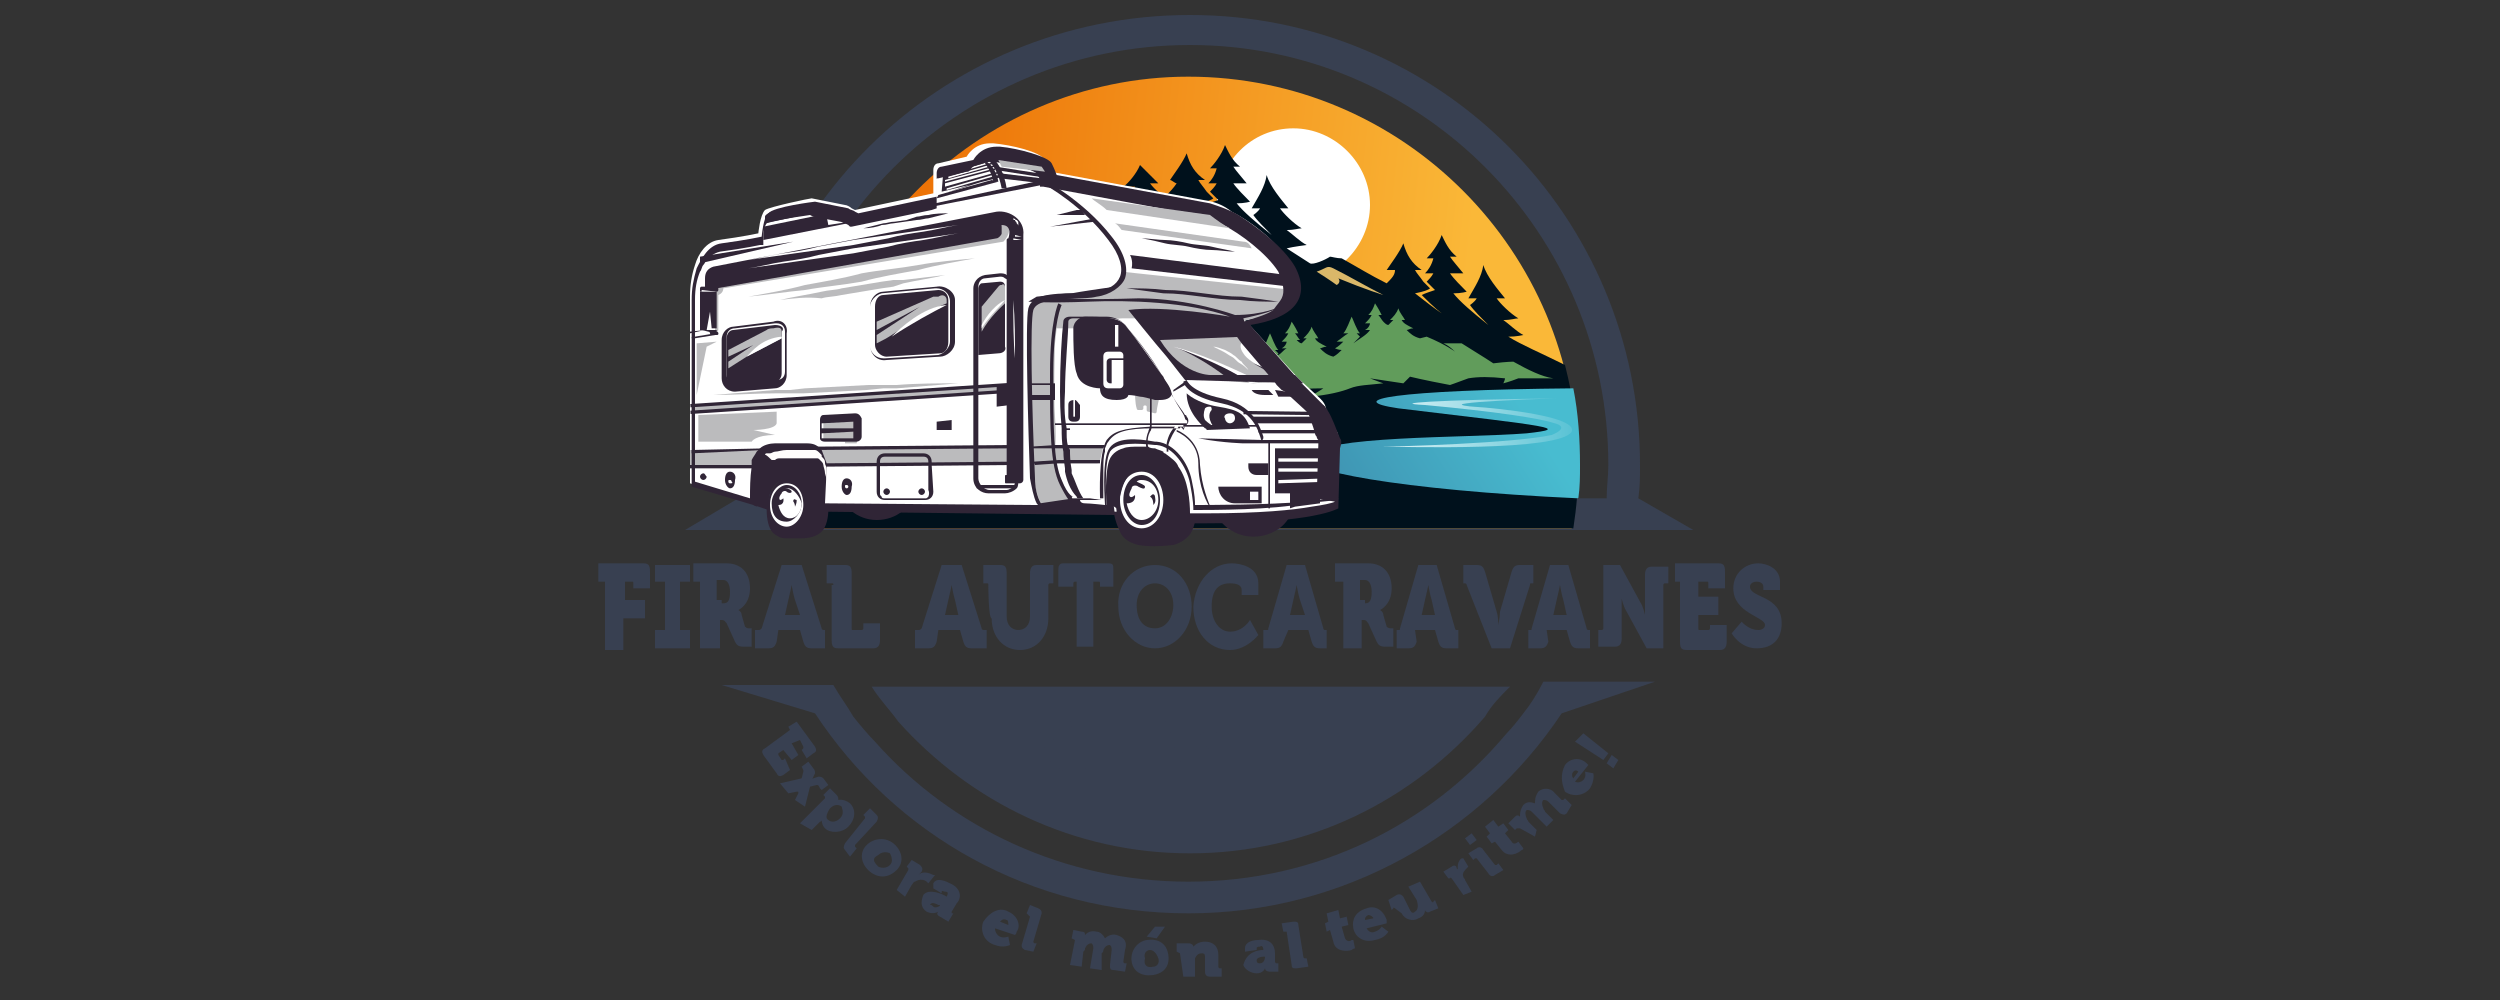 <?xml version="1.0" encoding="utf-8"?>
<!-- Generator: Adobe Illustrator 22.1.0, SVG Export Plug-In . SVG Version: 6.00 Build 0)  -->
<svg version="1.1" id="Layer_1" xmlns="http://www.w3.org/2000/svg" xmlns:xlink="http://www.w3.org/1999/xlink" x="0px" y="0px"
	 viewBox="0 0 150 60" style="enable-background:new 0 0 150 60;" xml:space="preserve">
<rect x="0" y="0" width="150" height="60" fill="#333333" stroke="none"/>
<style type="text/css">
	.st0{clip-path:url(#SVGID_2_);fill:#384051;}
	.st1{clip-path:url(#SVGID_4_);fill:url(#SVGID_5_);}
	.st2{clip-path:url(#SVGID_7_);fill:#FFFFFF;}
	.st3{clip-path:url(#SVGID_9_);fill:#00111C;}
	.st4{clip-path:url(#SVGID_11_);fill:url(#SVGID_12_);}
	.st5{clip-path:url(#SVGID_14_);fill:url(#SVGID_15_);}
	.st6{clip-path:url(#SVGID_17_);fill:#DAB869;}
	.st7{clip-path:url(#SVGID_19_);fill:#DAB869;}
	.st8{clip-path:url(#SVGID_21_);fill:#619C5B;}
	.st9{clip-path:url(#SVGID_23_);fill:#302536;}
	.st10{clip-path:url(#SVGID_25_);fill:#302536;}
	.st11{clip-path:url(#SVGID_27_);fill:#302536;}
	.st12{clip-path:url(#SVGID_29_);fill:#FFFFFF;}
	.st13{clip-path:url(#SVGID_31_);fill:#FFFFFF;}
	.st14{clip-path:url(#SVGID_33_);fill:#302536;}
	.st15{clip-path:url(#SVGID_35_);fill:#FFFFFF;}
	.st16{clip-path:url(#SVGID_37_);fill:#FFFFFF;}
	.st17{clip-path:url(#SVGID_39_);fill:#FFFFFF;}
	.st18{clip-path:url(#SVGID_41_);fill:#BBBBBD;}
	.st19{clip-path:url(#SVGID_43_);fill:#BBBBBD;}
	.st20{clip-path:url(#SVGID_45_);fill:#BBBBBD;}
	.st21{clip-path:url(#SVGID_47_);fill:#FFFFFF;}
	.st22{clip-path:url(#SVGID_49_);fill:#BBBBBD;}
	.st23{clip-path:url(#SVGID_51_);fill:#BBBBBD;}
	.st24{clip-path:url(#SVGID_53_);fill:#BBBBBD;}
	.st25{clip-path:url(#SVGID_55_);fill:#BBBBBD;}
	.st26{clip-path:url(#SVGID_57_);fill:#BBBBBD;}
	.st27{clip-path:url(#SVGID_59_);fill:#BBBBBD;}
	.st28{clip-path:url(#SVGID_61_);fill:#BBBBBD;}
	.st29{clip-path:url(#SVGID_63_);fill:#FFFFFF;}
	.st30{clip-path:url(#SVGID_65_);fill:#FFFFFF;}
	.st31{clip-path:url(#SVGID_67_);fill:#302536;}
	.st32{clip-path:url(#SVGID_69_);fill:#302536;}
	.st33{clip-path:url(#SVGID_71_);fill:#302536;}
	.st34{clip-path:url(#SVGID_73_);fill:#302536;}
	.st35{clip-path:url(#SVGID_75_);fill:#302536;}
	.st36{clip-path:url(#SVGID_77_);fill:#302536;}
	.st37{clip-path:url(#SVGID_79_);fill:#302536;}
	.st38{clip-path:url(#SVGID_81_);fill:#302536;}
	.st39{clip-path:url(#SVGID_83_);fill:#302536;}
	.st40{clip-path:url(#SVGID_85_);fill:#302536;}
	.st41{clip-path:url(#SVGID_87_);fill:#302536;}
	.st42{clip-path:url(#SVGID_89_);fill:#302536;}
	.st43{clip-path:url(#SVGID_91_);fill:#302536;}
	.st44{clip-path:url(#SVGID_93_);fill:#302536;}
	.st45{clip-path:url(#SVGID_95_);fill:#302536;}
	.st46{clip-path:url(#SVGID_97_);fill:#302536;}
	.st47{clip-path:url(#SVGID_99_);fill:#302536;}
	.st48{clip-path:url(#SVGID_101_);fill:#302536;}
	.st49{clip-path:url(#SVGID_103_);fill:#302536;}
	.st50{clip-path:url(#SVGID_105_);fill:#302536;}
	.st51{clip-path:url(#SVGID_107_);fill:#302536;}
	.st52{clip-path:url(#SVGID_109_);fill:#302536;}
	.st53{clip-path:url(#SVGID_111_);fill:#302536;}
	.st54{clip-path:url(#SVGID_113_);fill:#302536;}
	.st55{clip-path:url(#SVGID_115_);fill:#302536;}
	.st56{clip-path:url(#SVGID_117_);fill:#302536;}
	.st57{clip-path:url(#SVGID_119_);fill:#302536;}
	.st58{clip-path:url(#SVGID_121_);fill:#302536;}
	.st59{clip-path:url(#SVGID_123_);fill:#302536;}
	.st60{clip-path:url(#SVGID_125_);fill:#302536;}
	.st61{clip-path:url(#SVGID_127_);fill:#302536;}
	.st62{clip-path:url(#SVGID_129_);fill:#302536;}
	.st63{clip-path:url(#SVGID_131_);fill:#302536;}
	.st64{clip-path:url(#SVGID_133_);fill:#302536;}
	.st65{clip-path:url(#SVGID_135_);fill:#302536;}
	.st66{clip-path:url(#SVGID_137_);fill:#302536;}
	.st67{clip-path:url(#SVGID_139_);fill:#302536;}
	.st68{clip-path:url(#SVGID_141_);fill:#302536;}
	.st69{clip-path:url(#SVGID_143_);fill:#302536;}
	.st70{clip-path:url(#SVGID_145_);fill:#302536;}
	.st71{clip-path:url(#SVGID_147_);fill:#302536;}
	.st72{clip-path:url(#SVGID_149_);fill:#302536;}
	.st73{clip-path:url(#SVGID_151_);fill:#302536;}
	.st74{clip-path:url(#SVGID_153_);fill:#302536;}
	.st75{clip-path:url(#SVGID_155_);fill:#302536;}
	.st76{clip-path:url(#SVGID_157_);fill:#302536;}
	.st77{clip-path:url(#SVGID_159_);fill:#302536;}
	.st78{clip-path:url(#SVGID_161_);fill:#302536;}
	.st79{clip-path:url(#SVGID_163_);fill:#302536;}
	.st80{clip-path:url(#SVGID_165_);fill:#302536;}
	.st81{clip-path:url(#SVGID_167_);fill:#302536;}
	.st82{clip-path:url(#SVGID_169_);fill:#302536;}
	.st83{clip-path:url(#SVGID_171_);fill:#302536;}
	.st84{clip-path:url(#SVGID_173_);fill:#302536;}
	.st85{clip-path:url(#SVGID_175_);fill:#302536;}
	.st86{clip-path:url(#SVGID_177_);fill:#302536;}
	.st87{clip-path:url(#SVGID_179_);fill:#302536;}
	.st88{clip-path:url(#SVGID_181_);fill:#302536;}
	.st89{clip-path:url(#SVGID_183_);fill:#302536;}
	.st90{clip-path:url(#SVGID_185_);fill:#302536;}
	.st91{clip-path:url(#SVGID_187_);fill:#302536;}
	.st92{clip-path:url(#SVGID_189_);fill:#302536;}
	.st93{clip-path:url(#SVGID_191_);fill:#302536;}
	.st94{clip-path:url(#SVGID_193_);fill:#BBBBBD;}
	.st95{clip-path:url(#SVGID_195_);fill:#BBBBBD;}
	.st96{clip-path:url(#SVGID_197_);fill:#BBBBBD;}
	.st97{clip-path:url(#SVGID_199_);fill:#302536;}
	.st98{clip-path:url(#SVGID_201_);fill:#302536;}
	.st99{clip-path:url(#SVGID_203_);fill:#302536;}
	.st100{clip-path:url(#SVGID_205_);fill:#302536;}
	.st101{clip-path:url(#SVGID_207_);fill:#302536;}
	.st102{clip-path:url(#SVGID_209_);fill:#302536;}
	.st103{clip-path:url(#SVGID_211_);fill:#302536;}
	.st104{clip-path:url(#SVGID_213_);fill:#302536;}
	.st105{clip-path:url(#SVGID_215_);fill:#302536;}
	.st106{clip-path:url(#SVGID_217_);fill:#302536;}
	.st107{clip-path:url(#SVGID_219_);fill:#302536;}
	.st108{clip-path:url(#SVGID_221_);fill:#FFFFFF;}
	.st109{clip-path:url(#SVGID_223_);fill:#302536;}
	.st110{clip-path:url(#SVGID_225_);fill:#302536;}
	.st111{clip-path:url(#SVGID_227_);fill:#FFFDFC;}
	.st112{clip-path:url(#SVGID_229_);fill:#FFFFFF;}
	.st113{clip-path:url(#SVGID_231_);fill:#FFFFFF;}
	.st114{clip-path:url(#SVGID_233_);fill:#FFFFFF;}
	.st115{clip-path:url(#SVGID_235_);fill:#BBBBBD;}
	.st116{clip-path:url(#SVGID_237_);fill:#BBBBBD;}
	.st117{clip-path:url(#SVGID_239_);fill:#BBBBBD;}
	.st118{clip-path:url(#SVGID_241_);fill:#BBBBBD;}
	.st119{clip-path:url(#SVGID_243_);fill:#BBBBBD;}
	.st120{clip-path:url(#SVGID_245_);fill:#BBBBBD;}
	.st121{clip-path:url(#SVGID_247_);fill:#BBBBBD;}
	.st122{clip-path:url(#SVGID_249_);fill:#BBBBBD;}
	.st123{clip-path:url(#SVGID_251_);fill:#384051;}
	.st124{clip-path:url(#SVGID_253_);fill:#384051;}
	.st125{clip-path:url(#SVGID_255_);fill:#384051;}
	.st126{clip-path:url(#SVGID_257_);fill:#384051;}
	.st127{clip-path:url(#SVGID_259_);fill:#384051;}
	.st128{clip-path:url(#SVGID_261_);fill:#384051;}
	.st129{clip-path:url(#SVGID_263_);fill:#384051;}
	.st130{clip-path:url(#SVGID_265_);fill:#384051;}
	.st131{fill:#384051;}
</style>
<g>
	<g>
		<g>
			<defs>
				<rect id="SVGID_1_" x="28.9" y="-1.5" width="85.1" height="76.3"/>
			</defs>
			<clipPath id="SVGID_2_">
				<use xlink:href="#SVGID_1_"  style="overflow:visible;"/>
			</clipPath>
			<path class="st0" d="M96.4,29.9c0-0.7,0.1-1.3,0.1-2C96.5,14,85.3,2.7,71.4,2.7S46.2,14,46.2,27.9c0,0.7,0,1.3,0.1,2H96.4z
				 M71.4,0.9c15,0,27,12.1,27,27c0,0.7,0,1.3-0.1,2l3.3,1.9H98h-2H46.5h-2h-3.4l3.2-1.9c0-0.7-0.1-1.3-0.1-2
				C44.2,12.9,56.4,0.9,71.4,0.9 M89.1,43c-4.3,5-10.6,8.2-17.7,8.2c-7,0-13.2-3.1-17.5-7.9c-0.5-0.7-1.1-1.3-1.6-2.1h38.3
				C90,41.8,89.5,42.3,89.1,43 M43.3,41.1h4.5h2.2c0.4,0.7,0.8,1.2,1.2,1.9l0,0c0.4,0.5,0.9,1.1,1.3,1.5l0,0
				c4.6,5.2,11.4,8.4,18.8,8.4c7.7,0,14.5-3.4,19.1-8.9l0,0c0.3-0.3,0.7-0.8,1-1.2l0,0c0.4-0.5,0.8-1.1,1.2-1.9h2.2h4.5l-5.6,1.9
				c-4.8,7.2-13.1,12-22.4,12c-9.4,0-17.6-4.7-22.4-12L43.3,41.1z"/>
		</g>
	</g>
	<g>
		<g>
			<g>
				<defs>
					<path id="SVGID_3_" d="M48.2,27.9c0,1.3,0.1,2.5,0.3,3.8h45.8c0.2-1.2,0.3-2.5,0.3-3.8c0-12.8-10.4-23.3-23.3-23.3
						C58.6,4.6,48.2,15.1,48.2,27.9"/>
				</defs>
				<clipPath id="SVGID_4_">
					<use xlink:href="#SVGID_3_"  style="overflow:visible;"/>
				</clipPath>
				
					<linearGradient id="SVGID_5_" gradientUnits="userSpaceOnUse" x1="-477.25" y1="-231.411" x2="-477.162" y2="-231.411" gradientTransform="matrix(395.699 36.642 23.376 -252.439 194309.531 -40913.598)">
					<stop  offset="0" style="stop-color:#EC7004"/>
					<stop  offset="1" style="stop-color:#FAB838"/>
				</linearGradient>
				<polygon class="st1" points="45.7,31.5 94.2,36 97.2,4.9 48.6,0.3 				"/>
			</g>
		</g>
		<g>
			<g>
				<defs>
					<rect id="SVGID_6_" x="28.9" y="-1.5" width="85.1" height="76.3"/>
				</defs>
				<clipPath id="SVGID_7_">
					<use xlink:href="#SVGID_6_"  style="overflow:visible;"/>
				</clipPath>
				<path class="st2" d="M77.6,7.7c2.5,0,4.6,2.1,4.6,4.6s-2.1,4.6-4.6,4.6c-2.5,0-4.6-2.1-4.6-4.6C73.1,9.7,75.1,7.7,77.6,7.7"/>
			</g>
			<g>
				<defs>
					<rect id="SVGID_8_" x="28.9" y="-1.5" width="85.1" height="76.3"/>
				</defs>
				<clipPath id="SVGID_9_">
					<use xlink:href="#SVGID_8_"  style="overflow:visible;"/>
				</clipPath>
				<path class="st3" d="M93.9,21.9c0.5,2,0.8,3.9,0.8,6c0,1.3-0.1,2.5-0.3,3.8H48.5c-0.2-1.2-0.3-2.5-0.3-3.8
					c0-3.3,0.7-6.3,1.9-9.2c2.3-1.2,4.5-2.4,6.5-3.5c0.9-0.4,1.3-0.2,2.2,0.1c0.7,0.3,1.2,0.5,2.8,1.4c1.1-0.4,3.6-1.7,5.7-3.1
					c-0.2,0-0.4-0.1-0.5-0.2c0.3-0.2,1-0.5,1.3-1.1c0,0-0.3,0-0.8-0.1c0.3-0.2,0.5-0.5,0.8-1c0,0-0.2,0-0.7,0c0.3-0.2,0.8-0.8,1-1.3
					c0.7,0.7,1.1,1.1,1.1,1.1c-0.4,0-0.8,0-0.5,0c0.3,0.4,0.7,0.7,0.9,0.8c0.3-0.3,0.5-0.5,0.7-0.8c-0.1,0-0.3-0.2-0.4-0.2
					c0.2-0.3,0.8-1.1,1-1.6c0.2,0.7,0.5,1.2,1.1,1.6c-0.1,0-0.3,0-0.4,0c0.1,0.2,0.3,0.4,0.5,0.7c0.3,0.3,0.4,0.4,0.4,0.4
					c-0.1,0.1-0.4,0.2-0.9,0.3c0.5,0.4,1.3,1,1.6,1.2c-0.4-0.3-1-0.9-1.2-1.1c0.2-0.1,0.5-0.2,0.8-0.3c-0.2-0.2-0.3-0.3-0.5-0.5
					c0.1-0.1,0.3-0.3,0.4-0.5h-0.5c0.2-0.2,0.4-0.5,0.5-0.9c0,0-0.1,0-0.4,0c0.2-0.2,0.7-0.8,0.9-1.4c0.2,0.4,0.4,0.9,0.9,1.3
					c0,0-0.1,0-0.4,0c0.2,0.3,0.4,0.5,0.8,1c0,0-0.3,0-0.8,0c0.2,0.3,0.7,0.8,1,1.1c0,0-0.3,0.1-0.8,0.1c0.4,0.5,1.1,1.1,2.1,1.9
					c-0.4-0.4-0.9-0.9-1.1-1.2c0,0,0.3-0.2,0.4-0.4c0,0-0.3,0-0.5,0c0.4-0.7,0.8-1.3,0.9-2c0.2,0.7,0.9,1.5,1.3,2
					c-0.1,0-0.3,0-0.5,0c0.2,0.3,0.8,0.9,1.3,1.2c-0.2,0-0.4,0.1-0.9,0.1c0.3,0.2,0.8,0.7,1.2,0.9c0,0-0.8,0.1-1.2,0.2l1.4,0.9
					c0.2,0.1,0.9-0.2,1.2-0.4c0.1,0,0.4,0.1,0.7,0.1c0.9,0.5,1.7,1,2.7,1.5c0.3-0.3,0.5-0.5,0.5-0.8c-0.1,0-0.3,0-0.5,0
					c0.2-0.3,0.8-1.1,1-1.6c0.2,0.7,0.5,1.2,1.1,1.6c-0.1,0-0.3,0-0.4,0c0.1,0.2,0.3,0.4,0.5,0.7c0.3,0.3,0.4,0.4,0.4,0.4
					c-0.1,0.1-0.4,0.2-0.9,0.3c0.5,0.4,1.3,1,1.6,1.2c-0.4-0.3-1-0.9-1.2-1.1c0.2-0.1,0.5-0.2,0.8-0.3c-0.2-0.2-0.3-0.3-0.5-0.5
					c0.1-0.1,0.3-0.3,0.4-0.5h-0.5c0.2-0.2,0.4-0.5,0.5-0.9c0,0-0.1,0-0.4,0c0.2-0.2,0.7-0.8,0.9-1.4c0.2,0.4,0.4,0.9,0.9,1.3
					c0,0-0.1,0-0.4,0c0.2,0.3,0.4,0.5,0.8,1c0,0-0.3,0-0.8,0c0.2,0.3,0.7,0.8,1,1.1c0,0-0.3,0.1-0.8,0.1c0.4,0.5,1.1,1.1,2.1,1.9
					c-0.4-0.4-0.9-0.9-1.1-1.2c0,0,0.3-0.2,0.4-0.4c0,0-0.3,0-0.5,0c0.4-0.7,0.8-1.3,0.9-2c0.2,0.7,0.9,1.5,1.3,2
					c-0.1,0-0.3,0-0.5,0c0.2,0.3,0.8,0.9,1.3,1.2c-0.2,0-0.4,0.1-0.9,0.1c0.3,0.2,0.8,0.7,1.2,0.9c0,0-0.4,0.1-0.9,0.1
					C91.3,20.7,92.5,21.2,93.9,21.9"/>
			</g>
		</g>
		<g>
			<g>
				<defs>
					<path id="SVGID_10_" d="M83.9,24.5c9.2,1.1,10.4,1.2,7.7,1.5c-3.8,0.3-12.2,0.1-13.2,1.4c-0.7,0.8,5.5,2,16.3,2.5
						c0.1-0.7,0.1-1.3,0.1-2c0-1.5-0.1-3.1-0.4-4.6C83.6,23.4,80.5,24,83.9,24.5"/>
				</defs>
				<clipPath id="SVGID_11_">
					<use xlink:href="#SVGID_10_"  style="overflow:visible;"/>
				</clipPath>
				
					<linearGradient id="SVGID_12_" gradientUnits="userSpaceOnUse" x1="-476.572" y1="-228.95" x2="-476.484" y2="-228.95" gradientTransform="matrix(-159.478 105.248 98.397 149.099 -53384.684 84317.984)">
					<stop  offset="0" style="stop-color:#48BCD0"/>
					<stop  offset="1" style="stop-color:#3B83A6"/>
				</linearGradient>
				<polygon class="st4" points="89.5,15.5 74.6,25.3 82.8,37.7 97.7,27.9 				"/>
			</g>
		</g>
		<g>
			<g>
				<defs>
					<path id="SVGID_13_" d="M85.5,24.3c4.3,0.4,6.9,0.8,7.8,1.1c0.7,0.2,0.3,0.5-0.2,0.7c-2.3,0.5-9.4,0.7-10.2,0.7
						c1.3,0,10.7,0.3,11.4-0.9c0.4-0.9-4.3-1.4-5.9-1.5c-0.1,0-1.2-0.1-0.4-0.2c0.7-0.1,2.5-0.2,5.4-0.3
						C85.9,24,83.3,24.2,85.5,24.3"/>
				</defs>
				<clipPath id="SVGID_14_">
					<use xlink:href="#SVGID_13_"  style="overflow:visible;"/>
				</clipPath>
				
					<linearGradient id="SVGID_15_" gradientUnits="userSpaceOnUse" x1="-476.87" y1="-223.687" x2="-476.781" y2="-223.687" gradientTransform="matrix(-167.458 8.547 2.303 45.111 -79245.531 14191.741)">
					<stop  offset="0" style="stop-color:#48BCD0"/>
					<stop  offset="1" style="stop-color:#FDFFFF"/>
				</linearGradient>
				<polygon class="st5" points="94.5,23.2 82.6,23.7 82.8,27.8 94.8,27.1 				"/>
			</g>
		</g>
		<g>
			<g>
				<defs>
					<rect id="SVGID_16_" x="28.9" y="-1.5" width="85.1" height="76.3"/>
				</defs>
				<clipPath id="SVGID_17_">
					<use xlink:href="#SVGID_16_"  style="overflow:visible;"/>
				</clipPath>
				<path class="st6" d="M63.4,17.2c3.1-2,5.6-3.2,6.6-3.8c0.7-0.3,0.9,0.1,1.4,0.2c4.3,2.3,6.2,3.4,6.2,3.4
					c-3.5-1.4-5.2-2.1-5.2-2.1c-0.2,0.1-0.5,3-0.7,3.9c-0.1,1-2-2.5-2.8-3C68.3,15.4,64.3,16.7,63.4,17.2"/>
			</g>
			<g>
				<defs>
					<rect id="SVGID_18_" x="28.9" y="-1.5" width="85.1" height="76.3"/>
				</defs>
				<clipPath id="SVGID_19_">
					<use xlink:href="#SVGID_18_"  style="overflow:visible;"/>
				</clipPath>
				<path class="st7" d="M80.3,16.7c1.7,0.7,2.7,1,2.7,1c-1-0.5-2-1.1-3-1.6c-0.4-0.2-0.4,0-1,0.2c0.8,0.5,1.2,0.8,1.2,0.8
					C80.4,17,80.4,16.8,80.3,16.7"/>
			</g>
			<g>
				<defs>
					<rect id="SVGID_20_" x="28.9" y="-1.5" width="85.1" height="76.3"/>
				</defs>
				<clipPath id="SVGID_21_">
					<use xlink:href="#SVGID_20_"  style="overflow:visible;"/>
				</clipPath>
				<path class="st8" d="M76,21c-0.1,0-0.2,0-0.3,0c0.2-0.2,0.4-0.8,0.5-1c0.1,0.2,0.3,0.8,0.5,1c-0.1,0-0.2,0-0.2,0
					c0.1,0.1,0.2,0.2,0.2,0.2s0,0.1-0.1,0.1h0.1c0.2-0.1,0.3-0.3,0.5-0.4c-0.2,0-0.3,0-0.3,0c0.2-0.1,0.3-0.3,0.3-0.4
					c-0.2,0-0.3,0-0.3,0c0.2-0.2,0.3-0.3,0.4-0.5c-0.2,0-0.2,0-0.2,0c0.2-0.2,0.3-0.4,0.4-0.7c0.2,0.3,0.3,0.5,0.4,0.7
					c-0.1,0-0.2,0-0.2,0c0.1,0.1,0.2,0.3,0.3,0.4h-0.2c0.1,0.1,0.2,0.2,0.3,0.2c0.1-0.1,0.2-0.2,0.3-0.3c-0.1,0-0.2,0-0.2,0
					c0.2-0.2,0.4-0.4,0.5-0.7c0.1,0.3,0.3,0.5,0.4,0.7c-0.1,0-0.2,0-0.2,0c0.1,0.2,0.3,0.3,0.7,0.5c-0.2,0-0.3,0.1-0.4,0.1
					c0.2,0.2,0.4,0.4,0.8,0.5c0.2-0.1,0.4-0.3,0.5-0.4c-0.2,0-0.4-0.1-0.4-0.1c0.2-0.1,0.4-0.3,0.5-0.4c-0.2,0-0.2,0-0.4,0
					c0.3-0.2,0.5-0.4,0.7-0.5c-0.1,0-0.2,0-0.3,0c0.2-0.2,0.4-0.8,0.5-1c0.1,0.2,0.3,0.8,0.5,1c-0.1,0-0.2,0-0.2,0
					c0.1,0.1,0.2,0.2,0.2,0.2c-0.1,0.1-0.2,0.2-0.4,0.4c0.4-0.3,0.8-0.5,1-0.8c-0.2,0-0.3,0-0.3,0c0.2-0.1,0.3-0.3,0.3-0.4
					c-0.2,0-0.3,0-0.3,0c0.2-0.2,0.3-0.3,0.4-0.5c-0.2,0-0.2,0-0.2,0c0.2-0.2,0.3-0.4,0.4-0.7c0.2,0.3,0.3,0.5,0.4,0.7
					c-0.1,0-0.2,0-0.2,0c0.1,0.1,0.2,0.3,0.3,0.4H83c0.1,0.1,0.2,0.2,0.3,0.2c0.1-0.1,0.2-0.2,0.3-0.3c-0.1,0-0.2,0-0.2,0
					c0.2-0.2,0.4-0.4,0.5-0.7c0.1,0.3,0.3,0.5,0.4,0.7c-0.1,0-0.2,0-0.2,0c0.1,0.2,0.3,0.3,0.7,0.5c-0.2,0-0.3,0.1-0.4,0.1
					c0.2,0.2,0.4,0.4,0.8,0.5l0.4-0.1c1.2,0.5,1.7,0.9,1.7,0.9c-0.4-0.4-0.7-0.5-0.7-0.5h1.1c1.3,0.8,1.9,1.2,1.9,1.2
					c0.8-0.1,1.2-0.1,1.2-0.1c0.9,0.5,1.7,0.9,2.4,1c-1.4,0-2.1,0-2.1,0c-0.5,0.2-0.9,0.3-0.9,0.3c0.1-0.2,0.1-0.3,0.1-0.3
					c-0.9-0.1-1.6-0.1-2.2,0c-0.8,0.3-1.1,0.4-1.1,0.4c-1.6-0.3-2.4-0.5-2.4-0.5c-0.3,0.3-0.4,0.4-0.4,0.4c-0.7-0.1-1.3-0.2-2-0.3
					C82.7,22.9,83,23,83,23c-0.9,0.1-1.5,0.1-2,0.3c-0.5,0.2-1.3,0.4-2.4,0.5c0.5-0.3,0.8-0.5,0.8-0.5c-1.6,0-2.7,0.2-2.7,0.2
					c-0.5,0-0.8-0.2-1.5-0.1c-0.5,0.1-0.8,0.7-1.3,0.7c-0.4,0-0.9,0.1-1.3,0.3c0.2-0.2-2.1,0.3-3.2,0.2c-1.2-0.1-1.3-0.9-1.3-0.9
					c-2-0.4,2.3-0.7,2.3-0.7c0.9-0.1,1.3-0.2,1.3-0.2c1.1,0.1,1.7,0.2,1.7,0.2c-1.1-0.4-1.2-0.5-1.2-0.5c0.7,0,3-0.2,3.5-1
					c0,0-0.4,0-0.4-0.1C75.6,21.2,75.8,21.1,76,21"/>
			</g>
			<g>
				<defs>
					<rect id="SVGID_22_" x="28.9" y="-1.5" width="85.1" height="76.3"/>
				</defs>
				<clipPath id="SVGID_23_">
					<use xlink:href="#SVGID_22_"  style="overflow:visible;"/>
				</clipPath>
				<path class="st9" d="M77.6,30.1c0,1.2-1.1,2.1-2.4,2.1c-1.3,0-2.4-1-2.4-2.1c0-1.2,1.1-2.1,2.4-2.1
					C76.5,27.9,77.6,28.9,77.6,30.1"/>
			</g>
			<g>
				<defs>
					<rect id="SVGID_24_" x="28.9" y="-1.5" width="85.1" height="76.3"/>
				</defs>
				<clipPath id="SVGID_25_">
					<use xlink:href="#SVGID_24_"  style="overflow:visible;"/>
				</clipPath>
				<path class="st10" d="M54.8,29.3c0,1.1-1,1.9-2.2,1.9s-2.2-0.9-2.2-1.9c0-1.1,1-1.9,2.2-1.9C53.9,27.5,54.8,28.3,54.8,29.3"/>
			</g>
			<g>
				<defs>
					<rect id="SVGID_26_" x="28.9" y="-1.5" width="85.1" height="76.3"/>
				</defs>
				<clipPath id="SVGID_27_">
					<use xlink:href="#SVGID_26_"  style="overflow:visible;"/>
				</clipPath>
				<path class="st11" d="M71.8,30.4c0,0.5-0.1,1.1-0.3,1.5c-0.2,0.4-0.7,0.7-1.1,0.8c-0.9,0.1-1.5,0.1-2.1,0
					c-0.4-0.1-0.9-0.3-1.1-0.8c-0.2-0.4-0.4-1-0.4-1.5c0-1.6,1.1-3,2.5-3C70.6,27.5,71.8,28.8,71.8,30.4"/>
			</g>
			<g>
				<defs>
					<rect id="SVGID_28_" x="28.9" y="-1.5" width="85.1" height="76.3"/>
				</defs>
				<clipPath id="SVGID_29_">
					<use xlink:href="#SVGID_28_"  style="overflow:visible;"/>
				</clipPath>
				<path class="st12" d="M68.5,31.7c-0.8,0-1.3-0.8-1.3-1.7c0-1,0.5-1.7,1.3-1.7c0.8,0,1.3,0.8,1.3,1.7
					C69.8,31,69.2,31.7,68.5,31.7 M68.5,28.5c-0.7,0-1.1,0.7-1.1,1.5s0.5,1.5,1.1,1.5c0.7,0,1.1-0.7,1.1-1.5S69.1,28.5,68.5,28.5"/>
			</g>
			<g>
				<defs>
					<rect id="SVGID_30_" x="28.9" y="-1.5" width="85.1" height="76.3"/>
				</defs>
				<clipPath id="SVGID_31_">
					<use xlink:href="#SVGID_30_"  style="overflow:visible;"/>
				</clipPath>
				<path class="st13" d="M68.5,28.8c-0.1,0-0.2,0-0.3,0.1c0.2,0.1,0.5,0.2,0.5,0.3c0,0.2-0.2,0.1-0.4,0c-0.1-0.1-0.4-0.1-0.4,0.1
					c-0.1,0.2-0.2,0.4-0.1,0.5c0.1,0.1,0.3-0.1,0.3-0.1s0.1,0.5-0.5,0.5c0.1,0.5,0.4,1,0.9,1c0.5,0,1-0.5,1-1.2S69.1,28.8,68.5,28.8
					 M69,29.8L69,29.8l0.1-0.1c0.1-0.1,0.2,0,0.2,0.1s0.1,0.3-0.1,0.5C69.2,30.2,69.2,29.9,69,29.8"/>
			</g>
			<g>
				<defs>
					<rect id="SVGID_32_" x="28.9" y="-1.5" width="85.1" height="76.3"/>
				</defs>
				<clipPath id="SVGID_33_">
					<use xlink:href="#SVGID_32_"  style="overflow:visible;"/>
				</clipPath>
				<path class="st14" d="M49.7,30.6c0,0.4-0.1,1-0.4,1.3c-0.3,0.3-0.8,0.4-1.2,0.4c-0.3,0-0.5,0-0.9,0s-0.5-0.1-0.8-0.3
					c-0.3-0.3-0.4-0.9-0.4-1.4c0-1.2,0.9-2.2,1.9-2.2C48.8,28.4,49.7,29.4,49.7,30.6"/>
			</g>
			<g>
				<defs>
					<rect id="SVGID_34_" x="28.9" y="-1.5" width="85.1" height="76.3"/>
				</defs>
				<clipPath id="SVGID_35_">
					<use xlink:href="#SVGID_34_"  style="overflow:visible;"/>
				</clipPath>
				<path class="st15" d="M47.2,31.6c-0.5,0-1-0.5-1-1.3c0-0.7,0.4-1.3,1-1.3s1,0.5,1,1.3C48.2,31,47.7,31.6,47.2,31.6 M47.2,29.1
					c-0.4,0-0.9,0.5-0.9,1.1c0,0.7,0.3,1.1,0.9,1.1c0.4,0,0.9-0.5,0.9-1.1C48.1,29.6,47.7,29.1,47.2,29.1"/>
			</g>
			<g>
				<defs>
					<rect id="SVGID_36_" x="28.9" y="-1.5" width="85.1" height="76.3"/>
				</defs>
				<clipPath id="SVGID_37_">
					<use xlink:href="#SVGID_36_"  style="overflow:visible;"/>
				</clipPath>
				<path class="st16" d="M47.3,29.3c-0.1,0-0.1,0-0.2,0c0.2,0,0.4,0.1,0.4,0.2c0,0.1-0.2,0.1-0.3,0c-0.1-0.1-0.3,0-0.3,0.1
					c-0.1,0.1-0.2,0.3-0.1,0.4c0.1,0,0.2-0.1,0.2-0.1s0.1,0.4-0.3,0.4c0.1,0.4,0.3,0.8,0.7,0.8c0.4,0,0.7-0.4,0.7-0.9
					C48,29.8,47.6,29.3,47.3,29.3 M47.6,30.1L47.6,30.1V30c0.1-0.1,0.1,0,0.2,0c0,0.1,0,0.2-0.1,0.4C47.7,30.4,47.7,30.2,47.6,30.1"
					/>
			</g>
			<g>
				<defs>
					<rect id="SVGID_38_" x="28.9" y="-1.5" width="85.1" height="76.3"/>
				</defs>
				<clipPath id="SVGID_39_">
					<use xlink:href="#SVGID_38_"  style="overflow:visible;"/>
				</clipPath>
				<path class="st17" d="M72.3,31.2c-0.4,0-0.9,0-1.3,0c0-0.2,0-2-0.5-3.1c-0.2-0.4-0.7-0.8-1.1-0.9c-0.3-0.1-0.7-0.1-1-0.1
					c-0.3,0-0.5,0-0.9,0.1c-0.3,0.1-0.5,0.3-0.5,0.7c-0.1,0.5-0.2,1.5,0,2.8l-17.5-0.2l-0.1-2.4c0-0.3-0.1-0.7-0.3-1l0,0l0,0
					c-0.1-0.2-0.3-0.3-0.5-0.3h-1.9l0,0c-0.3,0-0.5,0.1-0.8,0.3c-0.1,0.1-0.2,0.3-0.3,0.5c-0.1,0.5-0.2,2.2-0.2,2.5l-0.2-0.1
					L41.4,29V17.8c0-0.7,0.1-1.3,0.3-1.9c0.2-0.7,0.7-1.4,1.4-1.5c1.5-0.2,2.4-0.4,2.4-0.4l0,0c0,0,0.1-1.1,0.4-1.4
					c0.3-0.2,2.7-0.7,2.8-0.7l2,0.4c0.1,0,0.3,0.1,0.4,0.2l0.2,0.1l0,0l0,0l4.7-1l0,0v-1.4c0-0.2,0.1-0.4,0.3-0.4l1.7-0.4l0,0
					c0,0,0.4-0.8,1.4-0.8c0.1,0,0.1,0,0.2,0c1.1,0.1,2.8,0.5,3.1,1c0.2,0.4,0.3,0.7,0.3,0.7l0,0l9.2,1.7c0.7,0.1,1.2,0.3,1.7,0.7
					c1,0.5,2.7,1.7,3.4,3c0.4,0.8,0.4,1.4,0.2,2c-0.4,0.8-1.4,1.3-2.8,1.5l0,0l0,0l3.2,3.5l1.3,1.2c0.1,0.1,0.2,0.2,0.3,0.4
					c0.1,0.4,0.4,1.1,0.7,1.6c0.1,0.1,0.1,0.3,0.1,0.5l-0.1,3.6C80.2,30.4,78.7,31.2,72.3,31.2"/>
			</g>
			<g>
				<defs>
					<rect id="SVGID_40_" x="28.9" y="-1.5" width="85.1" height="76.3"/>
				</defs>
				<clipPath id="SVGID_41_">
					<use xlink:href="#SVGID_40_"  style="overflow:visible;"/>
				</clipPath>
				<path class="st18" d="M50.7,26.5l-1.3-0.1v-1.1l0.1-0.1h1.9l0.1,0.7l-0.1,0.7H50.7z"/>
			</g>
			<g>
				<defs>
					<rect id="SVGID_42_" x="28.9" y="-1.5" width="85.1" height="76.3"/>
				</defs>
				<clipPath id="SVGID_43_">
					<use xlink:href="#SVGID_42_"  style="overflow:visible;"/>
				</clipPath>
				<path class="st19" d="M68.1,23.5c0,0.1,0,0.7,0.1,1c0,0,0,0.1,0.1,0.1h0.2c0,0,0.1,0,0.1-0.1v-0.1c0-0.1,0.2-0.1,0.2,0v0.2
					c0,0,0,0.1,0.1,0.1l0.4,0.1c0,0,0.1,0,0.1-0.1c0-0.2,0.2-1,0.2-1s-0.5-0.5-0.7-0.8H69L68.1,23.5L68.1,23.5"/>
			</g>
			<g>
				<defs>
					<rect id="SVGID_44_" x="28.9" y="-1.5" width="85.1" height="76.3"/>
				</defs>
				<clipPath id="SVGID_45_">
					<use xlink:href="#SVGID_44_"  style="overflow:visible;"/>
				</clipPath>
				<path class="st20" d="M60.4,13.2l-0.7,0.1c0,0,0,0,0,0.1c0,0.1,0,0.3-0.2,0.3c-0.3,0.1-0.5,0.1-0.9,0.2
					c-0.3,0.1-0.5,0.1-0.9,0.1c-0.1,0-0.2,0-0.3,0.1c0,0,0,0-0.1,0c-0.2,0-0.4,0.1-0.5,0.1c-0.2,0-0.4,0.1-0.7,0.2
					c-0.1,0-0.1,0-0.2,0c-0.2,0-0.4,0.1-0.7,0.1c-0.3,0.1-0.8,0.1-1.1,0.2c-0.3,0.1-0.7,0.1-1.1,0.2l0,0c-0.3,0.1-0.5,0.1-0.9,0.2
					c-0.3,0.1-0.7,0.1-1.1,0.2c-0.1,0-0.4,0-0.8,0.1c-0.1,0-0.2,0-0.2-0.1c-0.1,0-0.2,0-0.2,0.1c0,0.1-0.1,0.2-0.2,0.2
					c-0.3,0-0.7,0.1-1,0.2c-0.3,0.1-0.7,0.1-1.1,0.2c-0.3,0-0.7,0.1-1.1,0.1c-0.2,0-0.3,0-0.5,0l0,0c-0.1,0-0.1,0-0.2,0
					s-0.2,0.1-0.3,0.1c-0.1,0-0.2,0-0.2-0.1c-0.3,0-0.5,0.1-0.9,0.1s-0.7,0.1-1,0.2c-0.1,0-0.1,0-0.1-0.1l-0.5,0.2l-0.1,1.5l0.1,1.4
					L43,20l0.1-0.2v-2.1c0,0,0.3-0.1,0.3-0.4l16.8-2.8C60.3,14.4,60.8,13.9,60.4,13.2"/>
			</g>
			<g>
				<defs>
					<rect id="SVGID_46_" x="28.9" y="-1.5" width="85.1" height="76.3"/>
				</defs>
				<clipPath id="SVGID_47_">
					<use xlink:href="#SVGID_46_"  style="overflow:visible;"/>
				</clipPath>
				<path class="st21" d="M42.8,19.9l-0.5-0.1v-0.3v-1.9l-0.1-0.1v-0.2h0.3l0.1-0.7l0.2-0.5L59.7,13c0,0,1.3-0.1,1.6,0.2
					c0.2,0.3,0.2,0.9,0.2,0.9v0.3v14.2l-0.4,0.1h-0.3v-0.5V14.3L61,14l-0.1-0.5l-0.3-0.2h-0.4l-0.3,0.7L42.9,17v0.2
					c0,0,0.1,0,0.1,0.1s0,0.1,0,0.1l-0.1,0.1v2v0.3L42.8,19.9z"/>
			</g>
			<g>
				<defs>
					<rect id="SVGID_48_" x="28.9" y="-1.5" width="85.1" height="76.3"/>
				</defs>
				<clipPath id="SVGID_49_">
					<use xlink:href="#SVGID_48_"  style="overflow:visible;"/>
				</clipPath>
				<path class="st22" d="M62.5,30.3c0,0-0.5-0.9-0.5-2.1s-0.1-1.4-0.1-1.4l-0.1-4.3v-3.4c0,0-0.2-1,0.7-1.2
					c0.9-0.2,1.5-0.2,1.5-0.2s2.1,0,2.8-0.5c0.8-0.5,0.5-0.8,0.5-0.8v-0.1l10.3,1.1c0,0-0.1,1.2-2.2,1.7c-2.1,0.5-5.7,0.3-5.7,0.3
					l-1.3-0.3h-1c0,0-0.7,0-1.2,0.2c-0.7,0.2-1.5,0.4-1.5,0.4h-1.3l-0.1,0.9c0,0-0.1,3,0,4.4c0.1,1.4,0,1.9,0,1.9s0.1,1.2,0.2,1.4
					c0.1,0.3,0.4,1.1,0.5,1.2l0.3,0.5L64,30.5L62.5,30.3z"/>
			</g>
			<g>
				<defs>
					<rect id="SVGID_50_" x="28.9" y="-1.5" width="85.1" height="76.3"/>
				</defs>
				<clipPath id="SVGID_51_">
					<use xlink:href="#SVGID_50_"  style="overflow:visible;"/>
				</clipPath>
				<polygon class="st23" points="69.3,20.3 69.7,20.9 71,22.6 75.2,23 77.7,22.8 74.6,19.8 				"/>
			</g>
			<g>
				<defs>
					<rect id="SVGID_52_" x="28.9" y="-1.5" width="85.1" height="76.3"/>
				</defs>
				<clipPath id="SVGID_53_">
					<use xlink:href="#SVGID_52_"  style="overflow:visible;"/>
				</clipPath>
				<polygon class="st24" points="41.4,28 41.4,27 45.5,27 45.4,28 45,28 				"/>
			</g>
			<g>
				<defs>
					<rect id="SVGID_54_" x="28.9" y="-1.5" width="85.1" height="76.3"/>
				</defs>
				<clipPath id="SVGID_55_">
					<use xlink:href="#SVGID_54_"  style="overflow:visible;"/>
				</clipPath>
				<polygon class="st25" points="49.4,27.9 49,26.9 60.6,26.8 60.6,27.8 				"/>
			</g>
			<g>
				<defs>
					<rect id="SVGID_56_" x="28.9" y="-1.5" width="85.1" height="76.3"/>
				</defs>
				<clipPath id="SVGID_57_">
					<use xlink:href="#SVGID_56_"  style="overflow:visible;"/>
				</clipPath>
				<path class="st26" d="M62,26.9l1.5-0.1h2.7c0,0-0.2,0.8-0.2,0.9c0,0.1-0.2,0.1-0.2,0.1h-2.5l-1.2,0.1L62,26.9z"/>
			</g>
			<g>
				<defs>
					<rect id="SVGID_58_" x="28.9" y="-1.5" width="85.1" height="76.3"/>
				</defs>
				<clipPath id="SVGID_59_">
					<use xlink:href="#SVGID_58_"  style="overflow:visible;"/>
				</clipPath>
				<polygon class="st27" points="41.5,24.7 41.5,24.3 60.4,23.1 60.2,23.5 59.8,23.5 				"/>
			</g>
			<g>
				<defs>
					<rect id="SVGID_60_" x="28.9" y="-1.5" width="85.1" height="76.3"/>
				</defs>
				<clipPath id="SVGID_61_">
					<use xlink:href="#SVGID_60_"  style="overflow:visible;"/>
				</clipPath>
				<polygon class="st28" points="61.8,23.8 61.8,23.1 63.2,23.1 63.2,23.8 				"/>
			</g>
			<g>
				<defs>
					<rect id="SVGID_62_" x="28.9" y="-1.5" width="85.1" height="76.3"/>
				</defs>
				<clipPath id="SVGID_63_">
					<use xlink:href="#SVGID_62_"  style="overflow:visible;"/>
				</clipPath>
				<path class="st29" d="M75.6,22.9c0,0-3.1-1.6-5.2-2.1c0,0,3.6,1.4,4.6,2.2L75.6,22.9z"/>
			</g>
			<g>
				<defs>
					<rect id="SVGID_64_" x="28.9" y="-1.5" width="85.1" height="76.3"/>
				</defs>
				<clipPath id="SVGID_65_">
					<use xlink:href="#SVGID_64_"  style="overflow:visible;"/>
				</clipPath>
				<path class="st30" d="M74.9,20.2c0,0-0.8,0.3-0.3,1c0.4,0.7,2.4,1.4,2.4,1.4v-0.4c0,0-0.7-0.9-0.9-1.1c-0.2-0.2-1.2-1-1.2-1
					L74.9,20.2z"/>
			</g>
			<g>
				<defs>
					<rect id="SVGID_66_" x="28.9" y="-1.5" width="85.1" height="76.3"/>
				</defs>
				<clipPath id="SVGID_67_">
					<use xlink:href="#SVGID_66_"  style="overflow:visible;"/>
				</clipPath>
				<path class="st31" d="M80.4,26.3c-0.2-0.5-0.5-1.3-0.7-1.6c-0.1-0.2-0.2-0.3-0.3-0.4L78.1,23L75,19.5c2.6-0.4,3.7-1.6,2.7-3.5
					c-0.7-1.2-2.3-2.4-3.4-3.1c-0.5-0.3-1.1-0.5-1.7-0.7l-9.2-1.7c0,0-0.1-0.3-0.3-0.7c-0.2-0.4-2-0.9-3.1-1c-0.1,0-0.1,0-0.2,0
					c-1,0-1.4,0.8-1.4,0.8l-1.9,0.4c-0.2,0-0.3,0.2-0.3,0.4v1.4l-4.7,1l-0.2-0.1c-0.1-0.1-0.3-0.1-0.4-0.2l-2-0.4
					c0,0-2.5,0.3-2.8,0.7c-0.3,0.2-0.4,1.4-0.4,1.4s-0.9,0.2-2.4,0.4c-0.8,0.1-1.2,0.9-1.5,1.5c-0.2,0.7-0.3,1.2-0.3,1.9v11.2
					l3.7,1.1l0.2,0.1c0,0,0.1-1.9,0.2-2.5c0.1-0.2,0.1-0.4,0.2-0.5c0.2-0.2,0.4-0.3,0.8-0.3l0,0h1.9c0.2,0,0.4,0.1,0.5,0.2l0,0
					c0.2,0.2,0.3,0.5,0.3,1l0.1,2.4l17.5,0.2c-0.2-1.2-0.1-2.3,0-2.8c0.1-0.3,0.3-0.5,0.5-0.7c0.2-0.1,0.5-0.1,0.9-0.1s0.8,0,1,0.1
					c0.4,0.1,0.9,0.4,1.1,0.9c0.5,1.2,0.5,3.1,0.5,3.1c0.4,0,0.9,0,1.3,0c6.7,0,8.1-0.9,8.1-0.9l0.1-3.6
					C80.5,26.6,80.5,26.4,80.4,26.3 M80.1,30.1c-0.2,0.1-0.7,0.2-1.4,0.3c-1.1,0.2-3.1,0.4-6.3,0.4c-0.3,0-0.7,0-1,0
					c0-0.7-0.1-2-0.7-2.8c-0.1-0.3-0.4-0.5-0.8-0.8c0,0-0.1,0-0.1-0.1c-0.2-0.1-0.3-0.1-0.5-0.2c-0.1,0-0.3,0-0.4-0.1h-0.1
					c-0.2,0-0.3,0-0.5,0c-0.3,0-0.7,0-0.9,0.1c-0.4,0.1-0.8,0.4-0.9,0.9c-0.1,0.4-0.2,1.4-0.1,2.5h-0.1h-0.1H66h-3.6h-0.2h-0.1
					l-12.6-0.1l0.1-2.1V28c0-0.1,0-0.1,0-0.2c-0.1-0.3-0.2-0.5-0.3-0.8l0,0l0,0l-0.1-0.1c-0.2-0.2-0.4-0.3-0.8-0.3h-1.9l0,0
					c-0.3,0-0.7,0.1-0.9,0.3L45.5,27c0,0,0,0-0.1,0.1c-0.1,0.2-0.2,0.3-0.3,0.5c0,0.1,0,0.1,0,0.2c0,0.1,0,0.1,0,0.2
					C45,28.7,45,29.3,45,29.9l-3.3-1v-0.7V28v-0.8V27v-2.2v-0.2v-0.2v-0.2v-3.8v-0.1v-0.3v-0.1v-1.9c0-0.7,0.1-1.2,0.3-1.7
					c0.1-0.1,0.1-0.3,0.2-0.4c0.1-0.1,0.1-0.2,0.2-0.3c0.2-0.2,0.4-0.4,0.8-0.5c1.5-0.2,2.4-0.4,2.4-0.4h0.2v-0.3c0,0,0-0.1,0-0.3
					c0-0.1,0-0.1,0-0.2l0,0c0.1-0.4,0.2-0.5,0.2-0.5c0.1-0.1,1.2-0.3,2.6-0.5l0.2,0.1l1.6,0.3c0.1,0,0.2,0.1,0.3,0.1l0,0l0.2,0.1
					l0.1,0.1h0.1l4.8-1l0.3-0.1v-1.7c0-0.1,0-0.1,0.1-0.1l1.7-0.4h0.1l0.1-0.1c0,0,0.2-0.3,0.5-0.4h0.1c0.1,0,0.1-0.1,0.2-0.1
					s0.2,0,0.3,0h0.1c0.5,0,1.2,0.2,1.7,0.3c0.9,0.2,1.1,0.4,1.1,0.4c0.1,0.2,0.2,0.3,0.2,0.4c0,0,0,0,0,0.1c0,0.1,0,0.1,0,0.1v0.1
					v0.1h0.2l9.2,1.7c0.1,0,0.2,0,0.3,0.1l0,0c0.4,0.1,0.9,0.3,1.3,0.5c1,0.5,2.6,1.7,3.3,2.8c0.3,0.7,0.4,1.2,0.2,1.6
					c-0.1,0.2-0.3,0.4-0.5,0.7l0,0c-0.4,0.3-1.2,0.5-2.1,0.8l-0.7,0.1l0.4,0.4l0.5,0.7l1.7,2l0.2,0.2l0.2,0.3l0,0l0.2,0.2l0.1,0.1
					l0,0l0,0l0.2,0.1l1.2,1.1l0.1,0.1l0.1,0.1l0,0l0,0l0,0c0.1,0.3,0.3,0.8,0.4,1.2c0,0.1,0.1,0.2,0.1,0.2c0,0.1,0.1,0.2,0.1,0.2
					l0,0c0,0,0,0,0,0.1l0,0c0,0.1,0,0.1,0,0.2l-0.1,3.2L80.1,30.1L80.1,30.1z"/>
			</g>
			<g>
				<defs>
					<rect id="SVGID_68_" x="28.9" y="-1.5" width="85.1" height="76.3"/>
				</defs>
				<clipPath id="SVGID_69_">
					<use xlink:href="#SVGID_68_"  style="overflow:visible;"/>
				</clipPath>
				<path class="st32" d="M45.8,14.4l16.7-3.3l10.2,1.5L72,12.4l-8-1.5l-1-0.2h-0.1l-0.8,0.2l-6,1.3l-0.4,0.1l-4.4,1H51l-1.3,0.2
					L49.6,13h-0.2l-0.4-0.8l-2.4,0.4c0,0-0.7,0.2-0.7,0.4c0,0.2,0,0.4,0,0.4l3.2-0.7l0.1,0.2l-3.4,0.7V14.4z"/>
			</g>
			<g>
				<defs>
					<rect id="SVGID_70_" x="28.9" y="-1.5" width="85.1" height="76.3"/>
				</defs>
				<clipPath id="SVGID_71_">
					<use xlink:href="#SVGID_70_"  style="overflow:visible;"/>
				</clipPath>
				<path class="st33" d="M60.1,11.3c-0.3-1.6-1.2-2-1.2-2L59,9.1c0,0,1.1,0.3,1.4,2.2H60.1z"/>
			</g>
			<g>
				<defs>
					
						<rect id="SVGID_72_" x="46.4" y="-33.7" transform="matrix(0.154 -0.988 0.988 0.154 70.824 91.707)" width="85.1" height="76.3"/>
				</defs>
				<clipPath id="SVGID_73_">
					<use xlink:href="#SVGID_72_"  style="overflow:visible;"/>
				</clipPath>
				
					<rect x="61.4" y="8.7" transform="matrix(0.154 -0.988 0.988 0.154 41.754 69.535)" class="st34" width="0.2" height="3.3"/>
			</g>
			<g>
				<defs>
					<rect id="SVGID_74_" x="28.9" y="-1.5" width="85.1" height="76.3"/>
				</defs>
				<clipPath id="SVGID_75_">
					<use xlink:href="#SVGID_74_"  style="overflow:visible;"/>
				</clipPath>
				<path class="st35" d="M62.5,30.6c-0.1-0.1-0.2-0.3-0.3-0.4c-0.2-0.4-0.3-1-0.4-1.5c-0.1-2.8-0.3-9.4-0.1-10.2
					c0.2-0.8,1.4-0.9,2.7-0.9c0.4,0,0.9,0,1.3-0.1c0.8-0.1,1.3-0.4,1.5-0.9c0.2-0.5,0-1.3-0.7-2.2c-1.5-2-3.7-3.3-4-3.4L60,10.7
					v-0.3l2.5,0.3l0,0c0,0,2.5,1.3,4.2,3.5c0.8,1,1,1.9,0.8,2.5c-0.2,0.5-0.9,1-1.7,1.1c-0.4,0.1-0.9,0.1-1.3,0.1
					C63.3,18,62.2,18,62,18.6c-0.2,0.7-0.1,5.6,0.1,10.1c0,0.5,0.1,1,0.3,1.4c0.1,0.2,0.2,0.3,0.3,0.4L62.5,30.6z"/>
			</g>
			<g>
				<defs>
					<rect id="SVGID_76_" x="28.9" y="-1.5" width="85.1" height="76.3"/>
				</defs>
				<clipPath id="SVGID_77_">
					<use xlink:href="#SVGID_76_"  style="overflow:visible;"/>
				</clipPath>
				<path class="st36" d="M56.7,11.6L56.7,11.6l3.2-1c0,0,0,0,0-0.1l-3.1,0.9v-0.1l3.1-0.9c0,0,0,0,0-0.1l-3.2,0.9V11l3-0.8
					c0,0,0,0,0-0.1l-3,0.8v-0.1l3-0.8c0,0,0,0,0-0.1l-2.8,0.8v-0.1l2.8-0.8c0,0,0,0,0-0.1l-2.7,0.8v-0.1l2.7-0.8
					c0-0.1-0.1-0.1-0.1-0.1l-3,0.8l-0.1,1.2l3.7-0.9c0-0.1,0-0.1,0-0.2L56.7,11.6z"/>
			</g>
			<g>
				<defs>
					<rect id="SVGID_78_" x="28.9" y="-1.5" width="85.1" height="76.3"/>
				</defs>
				<clipPath id="SVGID_79_">
					<use xlink:href="#SVGID_78_"  style="overflow:visible;"/>
				</clipPath>
				<polygon class="st37" points="59.9,10.9 56.2,11.9 56.3,11.7 59.5,10.8 				"/>
			</g>
			<g>
				<defs>
					<rect id="SVGID_80_" x="28.9" y="-1.5" width="85.1" height="76.3"/>
				</defs>
				<clipPath id="SVGID_81_">
					<use xlink:href="#SVGID_80_"  style="overflow:visible;"/>
				</clipPath>
				<polygon class="st38" points="59.3,9.4 59.3,9.7 59,9.8 56.3,10.6 56.3,10.4 56.3,10.3 58.3,9.7 58.9,9.2 59.2,9.3 				"/>
			</g>
			<g>
				<defs>
					<rect id="SVGID_82_" x="28.9" y="-1.5" width="85.1" height="76.3"/>
				</defs>
				<clipPath id="SVGID_83_">
					<use xlink:href="#SVGID_82_"  style="overflow:visible;"/>
				</clipPath>
				<path class="st39" d="M59.9,10.9c0,0-0.1-0.8-0.7-1.2l-0.1,0.1c0,0,0.4,0.5,0.5,1.1H59.9z"/>
			</g>
			<g>
				<defs>
					<rect id="SVGID_84_" x="28.9" y="-1.5" width="85.1" height="76.3"/>
				</defs>
				<clipPath id="SVGID_85_">
					<use xlink:href="#SVGID_84_"  style="overflow:visible;"/>
				</clipPath>
				<path class="st40" d="M64.5,30.3c-0.2,0-0.5-0.4-0.9-1.2C63,27.9,63,25.7,63,22.6v-0.2c0-3.2,0.5-4.2,0.5-4.2l0.2,0.1l-0.1-0.1
					l0.1,0.1c0,0-0.5,1-0.5,4v0.2c0,3.1,0,5.2,0.5,6.3c0.4,1,0.7,1,0.7,1s0,0-0.1,0L64.5,30.3C64.6,30.3,64.6,30.3,64.5,30.3"/>
			</g>
			<g>
				<defs>
					<rect id="SVGID_86_" x="28.9" y="-1.5" width="85.1" height="76.3"/>
				</defs>
				<clipPath id="SVGID_87_">
					<use xlink:href="#SVGID_86_"  style="overflow:visible;"/>
				</clipPath>
				<path class="st41" d="M76.8,18.4c0,0-1,0.5-2.7,0.5c0,0-2.7-1-5.8-1c-3.1,0.1-4.4,0-4.4,0s2.1,0.1,3-0.7l-0.7,0.1
					c0,0-1.4,0.2-1.9,0.3c-0.4,0-2.1,0.2-2.1,0.2l-0.5,0.3c0,0,1.2,0.1,3.6,0c2.4-0.1,6,0,8.5,0.9c0,0-4-0.7-6.1-0.4
					c0,0,1.6,2,2.3,2.8c0.7,0.9,1.1,1.4,1.1,1.4l7.1,0.2l-0.5-0.5h-5.1c0,0-1.7,0-3-2.1l5.1-0.2l2.6,2.7l0.5-0.2l-3.1-3.3l-0.1-0.3
					c0,0,2-0.4,2.1-0.7C76.9,18.6,76.8,18.4,76.8,18.4"/>
			</g>
			<g>
				<defs>
					<rect id="SVGID_88_" x="28.9" y="-1.5" width="85.1" height="76.3"/>
				</defs>
				<clipPath id="SVGID_89_">
					<use xlink:href="#SVGID_88_"  style="overflow:visible;"/>
				</clipPath>
				<path class="st42" d="M73.8,22.8c0,0-1.7-1.4-3.4-2c0,0,2.7,0.9,4.5,2.1L73.8,22.8L73.8,22.8z"/>
			</g>
			<g>
				<defs>
					<rect id="SVGID_90_" x="28.9" y="-1.5" width="85.1" height="76.3"/>
				</defs>
				<clipPath id="SVGID_91_">
					<use xlink:href="#SVGID_90_"  style="overflow:visible;"/>
				</clipPath>
				<polygon class="st43" points="77,22.4 76.6,22.4 75.2,21.8 76.6,22.6 76.9,23 77.5,22.9 77.5,22.5 				"/>
			</g>
			<g>
				<defs>
					<rect id="SVGID_92_" x="28.9" y="-1.5" width="85.1" height="76.3"/>
				</defs>
				<clipPath id="SVGID_93_">
					<use xlink:href="#SVGID_92_"  style="overflow:visible;"/>
				</clipPath>
				<path class="st44" d="M67.8,15.3c0,0,0.2,0.3,0.1,0.8l9.5,1.1c0,0,0.1-0.4-0.2-0.7L67.8,15.3z"/>
			</g>
			<g>
				<defs>
					<rect id="SVGID_94_" x="28.9" y="-1.5" width="85.1" height="76.3"/>
				</defs>
				<clipPath id="SVGID_95_">
					<use xlink:href="#SVGID_94_"  style="overflow:visible;"/>
				</clipPath>
				<path class="st45" d="M68.5,14.3c0.4,0,1,0.1,1.4,0.1s1,0.1,1.4,0.2c0.4,0.1,1,0.1,1.4,0.2c0.4,0.1,1,0.2,1.4,0.3
					c-0.4,0-1-0.1-1.4-0.1c-0.4,0-1-0.1-1.4-0.2c-0.4-0.1-1-0.1-1.4-0.2C69.5,14.5,69.1,14.4,68.5,14.3"/>
			</g>
			<g>
				<defs>
					<rect id="SVGID_96_" x="28.9" y="-1.5" width="85.1" height="76.3"/>
				</defs>
				<clipPath id="SVGID_97_">
					<use xlink:href="#SVGID_96_"  style="overflow:visible;"/>
				</clipPath>
				<polygon class="st46" points="65.7,13.3 63,13.6 65.7,13.1 				"/>
			</g>
			<g>
				<defs>
					<rect id="SVGID_98_" x="28.9" y="-1.5" width="85.1" height="76.3"/>
				</defs>
				<clipPath id="SVGID_99_">
					<use xlink:href="#SVGID_98_"  style="overflow:visible;"/>
				</clipPath>
				<path class="st47" d="M65.1,12.9L65.1,12.9L65.1,12.9H65h-0.1h-0.2h-0.4h-0.9l0.8-0.2l0.4-0.1h0.2h0.1l0,0l0,0l0,0L65.1,12.9z"
					/>
			</g>
			<g>
				<defs>
					<rect id="SVGID_100_" x="28.9" y="-1.5" width="85.1" height="76.3"/>
				</defs>
				<clipPath id="SVGID_101_">
					<use xlink:href="#SVGID_100_"  style="overflow:visible;"/>
				</clipPath>
				<path class="st48" d="M67.6,17.3c0.8,0,1.5,0,2.3,0.1c0.8,0,1.5,0.1,2.3,0.2c0.8,0.1,1.5,0.2,2.3,0.2c0.8,0.1,1.5,0.2,2.2,0.3
					c-0.8,0-1.5,0-2.3-0.1c-0.8,0-1.5-0.1-2.3-0.2c-0.8-0.1-1.5-0.2-2.3-0.2C69.1,17.5,68.3,17.4,67.6,17.3"/>
			</g>
			<g>
				<defs>
					<rect id="SVGID_102_" x="28.9" y="-1.5" width="85.1" height="76.3"/>
				</defs>
				<clipPath id="SVGID_103_">
					<use xlink:href="#SVGID_102_"  style="overflow:visible;"/>
				</clipPath>
				<path class="st49" d="M69.8,22.6c-0.2-0.2-1.6-2.3-2.3-3.1C67.1,19,65.9,19,65.1,19c-0.3,0-0.7,0.3-0.7,0.7c0,0.8,0,2.2,0.2,2.7
					c0.2,0.9,1.4,0.9,1.4,0.9c0,0.4,0.2,0.7,1,0.7c0.7,0,0.7-0.3,0.7-0.3s0.3,0,0.7,0.1c0.2,0,0.5,0.1,0.9,0.2h0.1
					c0.1,0,0.2,0,0.2,0c0.5,0,0.7-0.2,0.7-0.4C70.2,23.1,69.9,22.9,69.8,22.6 M66.9,19.5h0.2v1.3h-0.2V19.5z M67.4,21.5h-0.8
					c-0.1,0-0.2,0.1-0.2,0.2v1.1c0,0.1,0.1,0.2,0.2,0.2h0.1v-1.4h0.7v1.5c0,0.1-0.1,0.2-0.2,0.2h-0.7c-0.2,0-0.3-0.1-0.3-0.3v-1.6
					c0-0.2,0.1-0.3,0.3-0.3h0.7c0.1,0,0.2,0.1,0.2,0.2V21.5z"/>
			</g>
			<g>
				<defs>
					<rect id="SVGID_104_" x="28.9" y="-1.5" width="85.1" height="76.3"/>
				</defs>
				<clipPath id="SVGID_105_">
					<use xlink:href="#SVGID_104_"  style="overflow:visible;"/>
				</clipPath>
				<path class="st50" d="M64.5,24L64.5,24c-0.3,0-0.4,0.1-0.4,0.3v0.7c0,0.2,0.1,0.3,0.3,0.3h0.1c0.2,0,0.3-0.1,0.3-0.3v-0.7
					C64.7,24.2,64.6,24,64.5,24 M64.5,25h-0.1v-1h0.1V25z"/>
			</g>
			<g>
				<defs>
					<rect id="SVGID_106_" x="28.9" y="-1.5" width="85.1" height="76.3"/>
				</defs>
				<clipPath id="SVGID_107_">
					<use xlink:href="#SVGID_106_"  style="overflow:visible;"/>
				</clipPath>
				<path class="st51" d="M71,25.7c0.1-0.1,0.3-0.3,0.3-0.4c0-0.1,0-0.2-0.1-0.3c0,0,0-0.1-0.1-0.1c-0.1-0.2-0.3-0.4-0.8-1.2
					c0,0-0.1-0.1-0.1-0.2c-0.1-0.1-0.1-0.2-0.2-0.4c-0.4-1-1.7-2.7-2.5-3.6c-0.2-0.3-0.7-0.5-1.1-0.5h-2.2c-0.2,0-0.4,0.1-0.4,0.3
					c-0.1,0.8-0.2,2.6-0.2,4.2c0,1.4,0.1,2,0.1,2.2v0.1l0,0c0,0.2,0,0.8,0.1,1.3V27l0,0c0,0.1,0,0.5,0.1,1.1c0,0.1,0,0.1,0,0.2
					c0.1,0.5,0.3,1.1,0.7,1.5c0,0,0,0.1,0.1,0.1l0,0H66v-0.1c0,0-0.1-2.6,0.4-3.4c0.4-0.5,0.9-0.7,2.6-0.8h0.1c0.4,0,0.9,0,1.4,0
					c-0.2,0.2-0.4,0.5-0.5,1v0.1c0,0.1,0,0.1,0,0.2s0,0.1,0,0.2h0.1v-0.1c0-0.1,0-0.1,0-0.2l0,0v-0.1c0.1-0.4,0.4-0.9,0.5-1
					c0,0,0.1,0,0.1-0.1h4.7v-0.1H71V25.7z M70.8,25.7c-0.7,0-1.1,0-1.5,0h-0.1c-1.6,0-2.3,0.2-2.7,0.8c-0.1,0.1-0.1,0.2-0.2,0.4
					c0,0.1,0,0.1,0,0.2c-0.1,0.3-0.1,0.7-0.1,1.1c0,0.1,0,0.1,0,0.2c0,0.7,0,1.3,0,1.5h-1.2c-0.3-0.4-0.5-1.1-0.7-1.5
					c0-0.1,0-0.1,0-0.2c-0.1-0.5-0.1-1-0.1-1.1l0,0l0,0l0,0V27C64,26.7,64,26.3,64,26v-0.1c0-0.1,0-0.1,0-0.2l0,0l0,0l0,0l0,0
					c0-0.1-0.2-0.7-0.1-2.2c0-1.5,0.2-3.4,0.2-4.2c0-0.1,0.1-0.2,0.3-0.2h2.2c0.4,0,0.8,0.2,1,0.5c0.8,1,2,2.6,2.5,3.6
					c0.5,1.2,0.9,1.5,1,1.9c0,0,0,0.1,0.1,0.1c0,0.1,0.1,0.1,0,0.2c0,0.1-0.1,0.2-0.1,0.2L71,25.8C70.9,25.6,70.8,25.6,70.8,25.7"/>
			</g>
			<g>
				<defs>
					<rect id="SVGID_108_" x="28.9" y="-1.5" width="85.1" height="76.3"/>
				</defs>
				<clipPath id="SVGID_109_">
					<use xlink:href="#SVGID_108_"  style="overflow:visible;"/>
				</clipPath>
				<path class="st52" d="M68.8,27c-0.1-0.4,0-0.9,0.1-1.1c0-0.1,0.1-0.2,0.1-0.4v-1.9h0.1v1.9c0,0.1,0,0.3-0.1,0.4
					c-0.1,0.2-0.2,0.5-0.1,1L68.8,27z"/>
			</g>
			<g>
				<defs>
					<rect id="SVGID_110_" x="28.9" y="-1.5" width="85.1" height="76.3"/>
				</defs>
				<clipPath id="SVGID_111_">
					<use xlink:href="#SVGID_110_"  style="overflow:visible;"/>
				</clipPath>
				<path class="st53" d="M71.8,30.6c-0.1,0-0.1,0-0.1,0h-0.1v-0.1c0,0,0-0.5-0.2-1.5c-0.2-1-1-2.2-2-2.3h-0.1
					c-1-0.1-2.3-0.2-2.7,0.4c-0.4,0.8-0.2,3.2-0.2,3.2h-0.1c0-0.1-0.2-2.5,0.2-3.3c0.4-0.8,1.7-0.7,2.8-0.5h0.1
					c1.1,0.1,1.9,1.3,2.1,2.3c0.2,0.9,0.2,1.3,0.2,1.5c0.5,0,4.6,0,6.5-0.2c1.7-0.2,2-0.3,2-0.3s0,0,0,0.1h0.1c0,0.1,0,0.1-0.3,0.1
					c-0.3,0.1-1,0.1-1.7,0.2C76.4,30.6,72.7,30.6,71.8,30.6"/>
			</g>
			<g>
				<defs>
					<rect id="SVGID_112_" x="28.9" y="-1.5" width="85.1" height="76.3"/>
				</defs>
				<clipPath id="SVGID_113_">
					<use xlink:href="#SVGID_112_"  style="overflow:visible;"/>
				</clipPath>
				<path class="st54" d="M72.7,30.6c-0.3-0.4-0.8-1.4-0.8-2.8c0-1.4-1.3-1.9-1.3-1.9v-0.1c0,0,1.4,0.5,1.4,2.1
					C72.1,29.2,72.5,30.1,72.7,30.6L72.7,30.6z"/>
			</g>
			<g>
				<defs>
					<rect id="SVGID_114_" x="28.9" y="-1.5" width="85.1" height="76.3"/>
				</defs>
				<clipPath id="SVGID_115_">
					<use xlink:href="#SVGID_114_"  style="overflow:visible;"/>
				</clipPath>
				<rect x="63.3" y="25.4" class="st55" width="7.9" height="0.1"/>
			</g>
			<g>
				<defs>
					<rect id="SVGID_116_" x="28.9" y="-1.5" width="85.1" height="76.3"/>
				</defs>
				<clipPath id="SVGID_117_">
					<use xlink:href="#SVGID_116_"  style="overflow:visible;"/>
				</clipPath>
				<rect x="63.9" y="25.7" class="st56" width="0.3" height="0.1"/>
			</g>
			<g>
				<defs>
					<rect id="SVGID_118_" x="28.9" y="-1.5" width="85.1" height="76.3"/>
				</defs>
				<clipPath id="SVGID_119_">
					<use xlink:href="#SVGID_118_"  style="overflow:visible;"/>
				</clipPath>
				<polygon class="st57" points="71.1,23.1 70.4,23.5 70.4,23.4 71.1,22.9 71.3,23 				"/>
			</g>
			<g>
				<defs>
					<rect id="SVGID_120_" x="28.9" y="-1.5" width="85.1" height="76.3"/>
				</defs>
				<clipPath id="SVGID_121_">
					<use xlink:href="#SVGID_120_"  style="overflow:visible;"/>
				</clipPath>
				<path class="st58" d="M75.7,26.5C75.6,26.5,75.6,26.5,75.7,26.5c-0.2-0.7-0.5-1.9-2.4-2.3c-2-0.4-2.3-1.2-2.3-1.3l0.2-0.1
					c0,0,0.2,0.7,2.1,1.1c1.9,0.4,2.3,1.7,2.5,2.3v0.1L75.7,26.5z"/>
			</g>
			<g>
				<defs>
					<rect id="SVGID_122_" x="28.9" y="-1.5" width="85.1" height="76.3"/>
				</defs>
				<clipPath id="SVGID_123_">
					<use xlink:href="#SVGID_122_"  style="overflow:visible;"/>
				</clipPath>
				<path class="st59" d="M71.9,26.3l3.8,0.1h4c0,0,0,0.1,0.3,0.1v0.1h-5.5C74.8,26.6,73.5,26.6,71.9,26.3"/>
			</g>
			<g>
				<defs>
					<rect id="SVGID_124_" x="28.9" y="-1.5" width="85.1" height="76.3"/>
				</defs>
				<clipPath id="SVGID_125_">
					<use xlink:href="#SVGID_124_"  style="overflow:visible;"/>
				</clipPath>
				<path class="st60" d="M79.7,26.5c0,0-0.3-0.7-0.4-1.3c-0.1-0.7,0.1-0.8,0.1-0.9l0.1,0.1l0,0l0,0c0,0-0.1,0.1,0,0.7
					c0.1,0.5,0.4,1.2,0.4,1.2L79.7,26.5z"/>
			</g>
			<g>
				<defs>
					
						<rect id="SVGID_126_" x="46.3" y="-7.7" transform="matrix(1.239505e-02 -1 1 1.239505e-02 57.237 118.882)" width="85.1" height="76.3"/>
				</defs>
				<clipPath id="SVGID_127_">
					<use xlink:href="#SVGID_126_"  style="overflow:visible;"/>
				</clipPath>
				
					<rect x="76.8" y="22.4" transform="matrix(1.239505e-02 -1 1 1.239505e-02 51.258 101.378)" class="st61" width="0.2" height="4.6"/>
			</g>
			<g>
				<defs>
					<rect id="SVGID_128_" x="28.9" y="-1.5" width="85.1" height="76.3"/>
				</defs>
				<clipPath id="SVGID_129_">
					<use xlink:href="#SVGID_128_"  style="overflow:visible;"/>
				</clipPath>
				<path class="st62" d="M75.1,25c0.1,0.1,0.2,0.2,0.3,0.4h4V25H75.1z"/>
			</g>
			<g>
				<defs>
					<rect id="SVGID_130_" x="28.9" y="-1.5" width="85.1" height="76.3"/>
				</defs>
				<clipPath id="SVGID_131_">
					<use xlink:href="#SVGID_130_"  style="overflow:visible;"/>
				</clipPath>
				<path class="st63" d="M75.5,25.8c0,0.1,0,0.2,0.1,0.2h4.6v-0.2H75.5z"/>
			</g>
			<g>
				<defs>
					<rect id="SVGID_132_" x="28.9" y="-1.5" width="85.1" height="76.3"/>
				</defs>
				<clipPath id="SVGID_133_">
					<use xlink:href="#SVGID_132_"  style="overflow:visible;"/>
				</clipPath>
				<path class="st64" d="M80.1,26.5c0,0-0.4-0.7-0.8-1.9l0.2,0.1l0.5,1.5l0.1,0.3L80.1,26.5z"/>
			</g>
			<g>
				<defs>
					<rect id="SVGID_134_" x="28.9" y="-1.5" width="85.1" height="76.3"/>
				</defs>
				<clipPath id="SVGID_135_">
					<use xlink:href="#SVGID_134_"  style="overflow:visible;"/>
				</clipPath>
				<path class="st65" d="M75,25.7c-0.3-0.9-0.7-1.1-1.9-1.3c-1.3-0.2-1.9-0.8-1.9-0.8c0,1.1,0.9,1.9,1.1,2.1c0.1,0,0.1,0.1,0.1,0.1
					L75,25.7L75,25.7 M73.8,24.8c0.2,0,0.3,0.1,0.3,0.3s-0.2,0.3-0.3,0.3c-0.2,0-0.3-0.2-0.3-0.3C73.4,25,73.5,24.8,73.8,24.8
					 M72.3,25.2c-0.1-0.2-0.1-0.4,0-0.7c0.1-0.1,0.2-0.1,0.3-0.1l0,0c0.1,0,0.1,0.1,0.1,0.2c-0.1,0.1-0.3,0.4,0.1,1
					C72.7,25.5,72.5,25.4,72.3,25.2"/>
			</g>
			<g>
				<defs>
					<rect id="SVGID_136_" x="28.9" y="-1.5" width="85.1" height="76.3"/>
				</defs>
				<clipPath id="SVGID_137_">
					<use xlink:href="#SVGID_136_"  style="overflow:visible;"/>
				</clipPath>
				<path class="st66" d="M75.1,23.4h1l0.3,0.3h-0.5C75.5,23.7,75.2,23.6,75.1,23.4"/>
			</g>
			<g>
				<defs>
					<rect id="SVGID_138_" x="28.9" y="-1.5" width="85.1" height="76.3"/>
				</defs>
				<clipPath id="SVGID_139_">
					<use xlink:href="#SVGID_138_"  style="overflow:visible;"/>
				</clipPath>
				<polygon class="st67" points="76.5,23.4 77.2,23.5 77.5,23.8 76.7,23.8 				"/>
			</g>
			<g>
				<defs>
					<rect id="SVGID_140_" x="28.9" y="-1.5" width="85.1" height="76.3"/>
				</defs>
				<clipPath id="SVGID_141_">
					<use xlink:href="#SVGID_140_"  style="overflow:visible;"/>
				</clipPath>
				<rect x="76.1" y="26.5" class="st68" width="0.1" height="4"/>
			</g>
			<g>
				<defs>
					<rect id="SVGID_142_" x="28.9" y="-1.5" width="85.1" height="76.3"/>
				</defs>
				<clipPath id="SVGID_143_">
					<use xlink:href="#SVGID_142_"  style="overflow:visible;"/>
				</clipPath>
				<path class="st69" d="M79.9,26.9h-3.4v2.7h0.9v0.9l0.3-0.1l1.5-0.2v-0.8h0.5C79.9,29.4,79.9,27.8,79.9,26.9 M76.7,27.5h3v0.2h-3
					V27.5z M76.7,28.1h3v0.2h-3V28.1z M76.7,29v-0.2l3-0.1v0.2L76.7,29z"/>
			</g>
			<g>
				<defs>
					<rect id="SVGID_144_" x="28.9" y="-1.5" width="85.1" height="76.3"/>
				</defs>
				<clipPath id="SVGID_145_">
					<use xlink:href="#SVGID_144_"  style="overflow:visible;"/>
				</clipPath>
				<path class="st70" d="M76.1,27.8h-1.2V28c0,0.3,0.2,0.5,0.5,0.5h0.7V27.8z"/>
			</g>
			<g>
				<defs>
					<rect id="SVGID_146_" x="28.9" y="-1.5" width="85.1" height="76.3"/>
				</defs>
				<clipPath id="SVGID_147_">
					<use xlink:href="#SVGID_146_"  style="overflow:visible;"/>
				</clipPath>
				<path class="st71" d="M73.1,29.2c0,0.5,0.4,1,1,1h1.6v-1H73.1z M75.5,30H75v-0.5h0.5V30z"/>
			</g>
			<g>
				<defs>
					<rect id="SVGID_148_" x="28.9" y="-1.5" width="85.1" height="76.3"/>
				</defs>
				<clipPath id="SVGID_149_">
					<use xlink:href="#SVGID_148_"  style="overflow:visible;"/>
				</clipPath>
				<path class="st72" d="M62.4,30.2l2-0.3h0.5h0.5l0.7,0.1h-1.3c0,0,0,0.2,0.3,0.2c0.3,0,1.2,0.1,1.2,0.1l-0.1,0.2h-3.6L62.4,30.2z
					"/>
			</g>
			<g>
				<defs>
					<rect id="SVGID_150_" x="28.9" y="-1.5" width="85.1" height="76.3"/>
				</defs>
				<clipPath id="SVGID_151_">
					<use xlink:href="#SVGID_150_"  style="overflow:visible;"/>
				</clipPath>
				<polygon class="st73" points="61.8,26.9 61.8,26.8 63.3,26.7 66.3,26.7 66.2,26.9 63.3,26.9 				"/>
			</g>
			<g>
				<defs>
					<rect id="SVGID_152_" x="28.9" y="-1.5" width="85.1" height="76.3"/>
				</defs>
				<clipPath id="SVGID_153_">
					<use xlink:href="#SVGID_152_"  style="overflow:visible;"/>
				</clipPath>
				<polygon class="st74" points="62.1,27.9 62,27.7 63.5,27.6 66,27.6 66,27.8 63.5,27.8 				"/>
			</g>
			<g>
				<defs>
					<rect id="SVGID_154_" x="28.9" y="-1.5" width="85.1" height="76.3"/>
				</defs>
				<clipPath id="SVGID_155_">
					<use xlink:href="#SVGID_154_"  style="overflow:visible;"/>
				</clipPath>
				<polygon class="st75" points="63.3,24 61.8,24 61.8,23.7 63,23.7 63,23.1 61.7,23.1 61.7,23 63.3,23 				"/>
			</g>
			<g>
				<defs>
					<rect id="SVGID_156_" x="28.9" y="-1.5" width="85.1" height="76.3"/>
				</defs>
				<clipPath id="SVGID_157_">
					<use xlink:href="#SVGID_156_"  style="overflow:visible;"/>
				</clipPath>
				<path class="st76" d="M60.6,28.8c0.1,0,0.2,0,0.3,0c0.1,0,0.2,0,0.3,0c-0.1,0-0.2,0-0.3,0C60.9,28.8,60.8,28.8,60.6,28.8"/>
			</g>
			<g>
				<defs>
					<rect id="SVGID_158_" x="28.9" y="-1.5" width="85.1" height="76.3"/>
				</defs>
				<clipPath id="SVGID_159_">
					<use xlink:href="#SVGID_158_"  style="overflow:visible;"/>
				</clipPath>
				<path class="st77" d="M60.3,29.6h-1c-0.4,0-0.9-0.3-0.9-0.9l0,0V17.3c0-0.3,0.2-0.7,0.7-0.8l0.9-0.1c0.1,0,0.3,0,0.4,0.1
					l0.2,0.1l-0.1,0.2l-0.2-0.1c-0.1-0.1-0.2-0.1-0.3-0.1l-0.9,0.1c-0.2,0-0.4,0.2-0.4,0.5v11.5c0,0.3,0.3,0.7,0.7,0.7h1
					c0.1,0,0.3-0.1,0.4-0.2c0.1-0.1,0.1-0.3,0.1-0.4l0,0h0.2l0,0c0,0.2,0,0.4-0.1,0.5C60.8,29.5,60.5,29.6,60.3,29.6"/>
			</g>
			<g>
				<defs>
					<rect id="SVGID_160_" x="28.9" y="-1.5" width="85.1" height="76.3"/>
				</defs>
				<clipPath id="SVGID_161_">
					<use xlink:href="#SVGID_160_"  style="overflow:visible;"/>
				</clipPath>
				<path class="st78" d="M59.8,12.7l-17,3.3c-0.3,0.1-0.5,0.3-0.5,0.7v0.7H43v0.1h-0.8l0,0H42v2.3h0.1l0.4,0.1c0,0,0.1,0,0.1,0.1
					l0,0c0,0,0,0.1,0.1,0.1h0.3c0.1,0,0.1-0.1,0.1-0.1v0c0-0.1-0.1-0.1-0.1-0.1l0,0v-2.6l16.8-3c0.1,0,0.3-0.2,0.3-0.3v-0.5
					c0.7,0,0.4,0.8,0.4,0.8c-0.1,0-0.1,0.1-0.1,0.1v14.1c-0.1,0-0.1,0-0.1,0.1v0.3c0,0.1,0,0.1,0.1,0.1h0.8c0.1,0,0.2-0.1,0.2-0.2
					V14.1C61.5,13.2,60.6,12.6,59.8,12.7 M42.4,19.8L42.4,19.8L42.4,19.8l0.2-1.1l0.1,1H43v0.1H42.4z M59,13.7l-0.5,0.1l-1,0.2
					c-0.7,0.1-1.4,0.3-2.1,0.4c-0.7,0.1-1.4,0.2-2.1,0.4l-2.1,0.4l-2.1,0.3c-0.7,0.1-1.4,0.2-2.1,0.3c-0.7,0.1-1.4,0.2-2.1,0.3
					l-1,0.2l-0.5,0.1l-0.5,0.1l0.5-0.1l0.5-0.1l1-0.2c0.7-0.1,1.4-0.3,2.1-0.4c0.7-0.1,1.4-0.2,2.1-0.4l2.1-0.4l2.1-0.3
					c0.7-0.1,1.4-0.2,2.1-0.3s1.4-0.2,2.1-0.3l1.1-0.2L59,13.7l0.5-0.1L59,13.7z M59,13.2l-0.5,0.1l-1,0.2c-0.7,0.1-1.4,0.3-2.1,0.4
					c-0.7,0.1-1.4,0.2-2.1,0.4l-2.1,0.4l-2.1,0.3c-0.7,0.1-1.4,0.2-2.1,0.3c-0.7,0.1-1.4,0.2-2.1,0.3l-1,0.2l-0.5,0.1l-0.5,0.1
					l0.5-0.1l0.5-0.1l1-0.2c0.7-0.1,1.4-0.3,2.1-0.4c0.7-0.1,1.4-0.2,2.1-0.4l2.1-0.4l2.1-0.3c0.7-0.1,1.4-0.2,2.1-0.3
					c0.7-0.1,1.4-0.2,2.1-0.3l1.1-0.2L59,13.2l0.5-0.1L59,13.2z M61.1,21.7c0-1.2,0-2.3,0-3.5v-1.7c0-0.5,0-1.2,0-1.7
					c0,0.5,0,1.2,0,1.7v1.7C61.1,19.4,61.1,20.5,61.1,21.7s0,2.3,0,3.5v1.7c0,0.5,0,1.2,0,1.7c0-0.5,0-1.2,0-1.7v-1.7
					C61.1,24,61.1,22.9,61.1,21.7 M61.3,14.4h-0.5v-0.1L61.3,14.4L61.3,14.4z M61.3,14.2h-0.4v-0.1L61.3,14.2L61.3,14.2z M60.8,13.1
					c0.1,0,0.1,0.1,0.2,0.1c0.1,0.1,0.1,0.1,0.1,0.2c0,0.1,0,0.2,0,0.2v0.1v0.1v-0.1v-0.1c0-0.1,0-0.1-0.1-0.2
					c0-0.1-0.1-0.1-0.1-0.2C60.8,13.2,60.8,13.2,60.8,13.1 M60.8,18v-1.7c0-0.5,0-1.2,0-1.7c0,0.5,0,1.2,0,1.7V18
					c0.1,1.2,0.1,2.4,0.1,3.5c0,1.2,0,2.4,0,3.5v1.7c0,0.5,0,1.2,0,1.7c0-0.5,0-1.2,0-1.7V25c0-1.2,0-2.4,0-3.5
					C60.8,20.5,60.8,19.3,60.8,18"/>
			</g>
			<g>
				<defs>
					
						<rect id="SVGID_162_" x="31.2" y="-6.4" transform="matrix(0.987 -0.161 0.161 0.987 -4.145 12.277)" width="85.1" height="76.3"/>
				</defs>
				<clipPath id="SVGID_163_">
					<use xlink:href="#SVGID_162_"  style="overflow:visible;"/>
				</clipPath>
				
					<rect x="41.5" y="20.1" transform="matrix(0.987 -0.161 0.161 0.987 -2.695 7.072)" class="st79" width="1.6" height="0.1"/>
			</g>
			<g>
				<defs>
					<rect id="SVGID_164_" x="28.9" y="-1.5" width="85.1" height="76.3"/>
				</defs>
				<clipPath id="SVGID_165_">
					<use xlink:href="#SVGID_164_"  style="overflow:visible;"/>
				</clipPath>
				<path class="st80" d="M42.3,19.8C42.3,19.7,42.3,19.7,42.3,19.8l-0.9,0.1V20L42.3,19.8L42.3,19.8"/>
			</g>
			<g>
				<defs>
					<rect id="SVGID_166_" x="28.9" y="-1.5" width="85.1" height="76.3"/>
				</defs>
				<clipPath id="SVGID_167_">
					<use xlink:href="#SVGID_166_"  style="overflow:visible;"/>
				</clipPath>
				<path class="st81" d="M43,17.2L43,17.2h-0.9c-0.1,0-0.1,0.1-0.1,0.1v0.1v0.1c0,0,0,0,0.1,0H43l0,0c0.1,0,0.1-0.1,0.1-0.1v-0.1
					C43.1,17.3,43.1,17.3,43,17.2 M43,17.5h-0.9v-0.1L43,17.5L43,17.5z"/>
			</g>
			<g>
				<defs>
					<rect id="SVGID_168_" x="28.9" y="-1.5" width="85.1" height="76.3"/>
				</defs>
				<clipPath id="SVGID_169_">
					<use xlink:href="#SVGID_168_"  style="overflow:visible;"/>
				</clipPath>
				<rect x="58.6" y="29.1" class="st82" width="2.3" height="0.2"/>
			</g>
			<g>
				<defs>
					
						<rect id="SVGID_170_" x="29.7" y="-2.9" transform="matrix(0.998 -6.599920e-02 6.599920e-02 0.998 -2.17 4.847)" width="85.1" height="76.3"/>
				</defs>
				<clipPath id="SVGID_171_">
					<use xlink:href="#SVGID_170_"  style="overflow:visible;"/>
				</clipPath>
				
					<rect x="41.4" y="23.6" transform="matrix(0.998 -6.599920e-02 6.599920e-02 0.998 -1.455 3.419)" class="st83" width="19.2" height="0.2"/>
			</g>
			<g>
				<defs>
					
						<rect id="SVGID_172_" x="29.7" y="-2.9" transform="matrix(0.998 -6.599920e-02 6.599920e-02 0.998 -2.17 4.846)" width="85.1" height="76.3"/>
				</defs>
				<clipPath id="SVGID_173_">
					<use xlink:href="#SVGID_172_"  style="overflow:visible;"/>
				</clipPath>
				
					<rect x="41.4" y="24" transform="matrix(0.998 -6.599920e-02 6.599920e-02 0.998 -1.477 3.42)" class="st84" width="19.2" height="0.2"/>
			</g>
			<g>
				<defs>
					<rect id="SVGID_174_" x="28.9" y="-1.5" width="85.1" height="76.3"/>
				</defs>
				<clipPath id="SVGID_175_">
					<use xlink:href="#SVGID_174_"  style="overflow:visible;"/>
				</clipPath>
				<path class="st85" d="M48.9,27l11.7-0.1v-0.2l-11.8,0.1C48.9,26.9,48.9,27,48.9,27"/>
			</g>
			<g>
				<defs>
					<rect id="SVGID_176_" x="28.9" y="-1.5" width="85.1" height="76.3"/>
				</defs>
				<clipPath id="SVGID_177_">
					<use xlink:href="#SVGID_176_"  style="overflow:visible;"/>
				</clipPath>
				<path class="st86" d="M45.8,27c0.1,0,0.1-0.1,0.2-0.1L41.5,27v0.2L45.8,27L45.8,27"/>
			</g>
			<g>
				<defs>
					<rect id="SVGID_178_" x="28.9" y="-1.5" width="85.1" height="76.3"/>
				</defs>
				<clipPath id="SVGID_179_">
					<use xlink:href="#SVGID_178_"  style="overflow:visible;"/>
				</clipPath>
				<path class="st87" d="M49.4,28l11.3-0.1v-0.2l-11.3,0.1C49.4,27.9,49.4,28,49.4,28"/>
			</g>
			<g>
				<defs>
					<rect id="SVGID_180_" x="28.9" y="-1.5" width="85.1" height="76.3"/>
				</defs>
				<clipPath id="SVGID_181_">
					<use xlink:href="#SVGID_180_"  style="overflow:visible;"/>
				</clipPath>
				<path class="st88" d="M45.2,27.9h-3.8v0.2h3.8C45.2,28,45.2,28,45.2,27.9"/>
			</g>
			<g>
				<defs>
					<rect id="SVGID_182_" x="28.9" y="-1.5" width="85.1" height="76.3"/>
				</defs>
				<clipPath id="SVGID_183_">
					<use xlink:href="#SVGID_182_"  style="overflow:visible;"/>
				</clipPath>
				<path class="st89" d="M56.2,17.2L53,17.5c-0.4,0-0.8,0.4-0.8,0.9v2.3c0,0.5,0.4,1,1,0.9l3.2-0.2c0.4,0,0.9-0.4,0.9-0.9V18
					C57.3,17.5,56.7,17.1,56.2,17.2 M57,20.5c0,0.3-0.3,0.7-0.7,0.8l-3.2,0.2c0,0,0,0-0.1,0c-0.4,0-0.8-0.3-0.8-0.8v-2.3
					c0-0.3,0.3-0.7,0.7-0.8l3.2-0.3h0.1c0.4,0,0.8,0.3,0.8,0.8V20.5z"/>
			</g>
			<g>
				<defs>
					<rect id="SVGID_184_" x="28.9" y="-1.5" width="85.1" height="76.3"/>
				</defs>
				<clipPath id="SVGID_185_">
					<use xlink:href="#SVGID_184_"  style="overflow:visible;"/>
				</clipPath>
				<path class="st90" d="M56.3,17.4L56.3,17.4L53,17.7c-0.3,0-0.5,0.3-0.5,0.7v2.3c0,0.3,0.3,0.7,0.7,0.7l3.2-0.2
					c0.3,0,0.5-0.3,0.5-0.7V18C56.9,17.7,56.7,17.4,56.3,17.4"/>
			</g>
			<g>
				<defs>
					<rect id="SVGID_186_" x="28.9" y="-1.5" width="85.1" height="76.3"/>
				</defs>
				<clipPath id="SVGID_187_">
					<use xlink:href="#SVGID_186_"  style="overflow:visible;"/>
				</clipPath>
				<path class="st91" d="M59.9,21.2l-1.2,0.1v-4c0-0.1,0.1-0.3,0.2-0.3l1.1-0.1c0.2,0,0.3,0.1,0.3,0.3v3.6
					C60.4,21,60.2,21.2,59.9,21.2"/>
			</g>
			<g>
				<defs>
					<rect id="SVGID_188_" x="28.9" y="-1.5" width="85.1" height="76.3"/>
				</defs>
				<clipPath id="SVGID_189_">
					<use xlink:href="#SVGID_188_"  style="overflow:visible;"/>
				</clipPath>
				<path class="st92" d="M46.5,19.5L46.5,19.5L44,19.8c-0.2,0-0.4,0.2-0.4,0.5v2.3c0,0.3,0.2,0.5,0.5,0.5l0,0l2.4-0.2
					c0.2,0,0.4-0.2,0.4-0.5v-2.5C47.1,19.7,46.9,19.5,46.5,19.5"/>
			</g>
			<g>
				<defs>
					<rect id="SVGID_190_" x="28.9" y="-1.5" width="85.1" height="76.3"/>
				</defs>
				<clipPath id="SVGID_191_">
					<use xlink:href="#SVGID_190_"  style="overflow:visible;"/>
				</clipPath>
				<path class="st93" d="M46.4,19.3L44,19.6c-0.3,0-0.7,0.3-0.7,0.8v2.3c0,0.4,0.3,0.8,0.8,0.8l2.4-0.2c0.3,0,0.7-0.3,0.7-0.8v-2.5
					C47.3,19.5,46.9,19.1,46.4,19.3 M47.1,22.3c0,0.3-0.2,0.5-0.5,0.5l-2.4,0.2c0,0,0,0-0.1,0c-0.3,0-0.5-0.2-0.5-0.5v-2.3
					c0-0.3,0.2-0.5,0.5-0.5l2.4-0.3c0,0,0,0,0.1,0c0.3,0,0.5,0.2,0.5,0.5V22.3z"/>
			</g>
			<g>
				<defs>
					<rect id="SVGID_192_" x="28.9" y="-1.5" width="85.1" height="76.3"/>
				</defs>
				<clipPath id="SVGID_193_">
					<use xlink:href="#SVGID_192_"  style="overflow:visible;"/>
				</clipPath>
				<path class="st94" d="M46.9,19.9v0.4l-2.1,1.1l-1.1,0.7v-0.4l1.5-1l-1.5,0.7v-0.4l2.3-1.2c0.1-0.1,0.3-0.1,0.4-0.1l0,0
					C46.8,19.6,46.9,19.7,46.9,19.9"/>
			</g>
			<g>
				<defs>
					<rect id="SVGID_194_" x="28.9" y="-1.5" width="85.1" height="76.3"/>
				</defs>
				<clipPath id="SVGID_195_">
					<use xlink:href="#SVGID_194_"  style="overflow:visible;"/>
				</clipPath>
				<path class="st95" d="M56.8,18v0.2c-0.8,0.3-2.1,1.1-3.3,1.9c-0.3,0.2-0.5,0.3-0.9,0.5v-0.5l2.6-1.7l-2.6,1.4v-0.5l3.4-1.5h0.2
					c0,0,0,0,0.1,0C56.6,17.6,56.8,17.8,56.8,18"/>
			</g>
			<g>
				<defs>
					<rect id="SVGID_196_" x="28.9" y="-1.5" width="85.1" height="76.3"/>
				</defs>
				<clipPath id="SVGID_197_">
					<use xlink:href="#SVGID_196_"  style="overflow:visible;"/>
				</clipPath>
				<path class="st96" d="M60.3,17.2v1c-0.2,0.2-0.9,0.8-1.4,1.7v-1.5l1-1.2c0.1-0.1,0.1-0.1,0.2-0.1l0,0
					C60.2,17,60.3,17.1,60.3,17.2"/>
			</g>
			<g>
				<defs>
					<rect id="SVGID_198_" x="28.9" y="-1.5" width="85.1" height="76.3"/>
				</defs>
				<clipPath id="SVGID_199_">
					<use xlink:href="#SVGID_198_"  style="overflow:visible;"/>
				</clipPath>
				<polygon class="st97" points="60.6,24.3 59.8,24.4 59.8,23.1 60.6,23.1 				"/>
			</g>
			<g>
				<defs>
					<rect id="SVGID_200_" x="28.9" y="-1.5" width="85.1" height="76.3"/>
				</defs>
				<clipPath id="SVGID_201_">
					<use xlink:href="#SVGID_200_"  style="overflow:visible;"/>
				</clipPath>
				<polygon class="st98" points="56.2,25.3 57.1,25.2 57.1,25.8 56.2,25.8 				"/>
			</g>
			<g>
				<defs>
					<rect id="SVGID_202_" x="28.9" y="-1.5" width="85.1" height="76.3"/>
				</defs>
				<clipPath id="SVGID_203_">
					<use xlink:href="#SVGID_202_"  style="overflow:visible;"/>
				</clipPath>
				<path class="st99" d="M51.3,24.8l-1.9,0.1c-0.1,0-0.2,0.1-0.2,0.3v1.1c0,0.1,0.1,0.2,0.3,0.2h1.9c0.1,0,0.3-0.1,0.3-0.3v-1.1
					C51.6,24.9,51.5,24.8,51.3,24.8 M51.2,26.3h-1.9v-0.3l1.9-0.1V26.3z M51.2,25.7h-1.9v-0.3l1.9-0.1V25.7z"/>
			</g>
			<g>
				<defs>
					<rect id="SVGID_204_" x="28.9" y="-1.5" width="85.1" height="76.3"/>
				</defs>
				<clipPath id="SVGID_205_">
					<use xlink:href="#SVGID_204_"  style="overflow:visible;"/>
				</clipPath>
				<path class="st100" d="M55.9,27.9v-0.2l0,0c0-0.3-0.2-0.5-0.5-0.5h-2.3c-0.3,0-0.5,0.2-0.5,0.5v0.1V28v1.5
					c0,0.3,0.2,0.5,0.5,0.5h2.4l0,0c0.3,0,0.5-0.2,0.5-0.5L55.9,27.9z M55.7,29.8c-0.1,0.1-0.1,0.1-0.2,0.1h-2.4
					c-0.1,0-0.2,0-0.2-0.1c-0.1-0.1-0.1-0.1-0.1-0.2V28v-0.2v-0.1c0-0.2,0.1-0.3,0.3-0.3h2.3c0.2,0,0.3,0.1,0.3,0.3l0,0v0.2v1.5
					C55.8,29.6,55.7,29.8,55.7,29.8"/>
			</g>
			<g>
				<defs>
					<rect id="SVGID_206_" x="28.9" y="-1.5" width="85.1" height="76.3"/>
				</defs>
				<clipPath id="SVGID_207_">
					<use xlink:href="#SVGID_206_"  style="overflow:visible;"/>
				</clipPath>
				<path class="st101" d="M53.4,29.5c0,0.1-0.1,0.2-0.2,0.2S53,29.6,53,29.5c0-0.1,0.1-0.2,0.2-0.2S53.4,29.4,53.4,29.5"/>
			</g>
			<g>
				<defs>
					<rect id="SVGID_208_" x="28.9" y="-1.5" width="85.1" height="76.3"/>
				</defs>
				<clipPath id="SVGID_209_">
					<use xlink:href="#SVGID_208_"  style="overflow:visible;"/>
				</clipPath>
				<path class="st102" d="M55.5,29.5c0,0.1-0.1,0.2-0.2,0.2c-0.1,0-0.2-0.1-0.2-0.2c0-0.1,0.1-0.2,0.2-0.2
					C55.4,29.3,55.5,29.4,55.5,29.5"/>
			</g>
			<g>
				<defs>
					<rect id="SVGID_210_" x="28.9" y="-1.5" width="85.1" height="76.3"/>
				</defs>
				<clipPath id="SVGID_211_">
					<use xlink:href="#SVGID_210_"  style="overflow:visible;"/>
				</clipPath>
				<path class="st103" d="M50.8,28.7c-0.2,0-0.3,0.2-0.3,0.5s0.2,0.5,0.3,0.5c0.2,0,0.3-0.2,0.3-0.5C51.2,28.9,51,28.7,50.8,28.7
					 M50.8,29.3c-0.1,0-0.1-0.1-0.1-0.1c0-0.1,0-0.1,0.1-0.1s0.1,0.1,0.1,0.1C50.9,29.2,50.9,29.3,50.8,29.3"/>
			</g>
			<g>
				<defs>
					<rect id="SVGID_212_" x="28.9" y="-1.5" width="85.1" height="76.3"/>
				</defs>
				<clipPath id="SVGID_213_">
					<use xlink:href="#SVGID_212_"  style="overflow:visible;"/>
				</clipPath>
				<path class="st104" d="M43.8,28.3c-0.2,0-0.3,0.2-0.3,0.5s0.2,0.5,0.3,0.5c0.2,0,0.3-0.2,0.3-0.5C44.2,28.5,44,28.3,43.8,28.3
					 M43.8,29c-0.1,0-0.1-0.1-0.1-0.1c0-0.1,0-0.1,0.1-0.1s0.1,0.1,0.1,0.1C44,29,43.9,29,43.8,29"/>
			</g>
			<g>
				<defs>
					<rect id="SVGID_214_" x="28.9" y="-1.5" width="85.1" height="76.3"/>
				</defs>
				<clipPath id="SVGID_215_">
					<use xlink:href="#SVGID_214_"  style="overflow:visible;"/>
				</clipPath>
				<path class="st105" d="M42.2,28.4c-0.1,0-0.2,0.1-0.2,0.2c0,0.1,0.1,0.2,0.2,0.2c0.1,0,0.2-0.1,0.2-0.2
					C42.3,28.5,42.3,28.4,42.2,28.4"/>
			</g>
			<g>
				<defs>
					<rect id="SVGID_216_" x="28.9" y="-1.5" width="85.1" height="76.3"/>
				</defs>
				<clipPath id="SVGID_217_">
					<use xlink:href="#SVGID_216_"  style="overflow:visible;"/>
				</clipPath>
				<polygon class="st106" points="42,15.4 47.6,14.5 42,15.8 				"/>
			</g>
			<g>
				<defs>
					<rect id="SVGID_218_" x="28.9" y="-1.5" width="85.1" height="76.3"/>
				</defs>
				<clipPath id="SVGID_219_">
					<use xlink:href="#SVGID_218_"  style="overflow:visible;"/>
				</clipPath>
				<path class="st107" d="M51.8,13.7c0.4-0.1,0.8-0.2,1.2-0.3c0.2,0,0.4-0.1,0.7-0.1l0.7-0.1L55,13c0.2,0,0.4-0.1,0.7-0.1
					c0.4-0.1,0.9-0.1,1.2-0.1c-0.4,0.1-0.8,0.2-1.2,0.3c-0.2,0-0.4,0.1-0.7,0.1l-0.7,0.1l-0.7,0.1c-0.2,0-0.4,0.1-0.7,0.1
					C52.7,13.6,52.2,13.7,51.8,13.7"/>
			</g>
			<g>
				<defs>
					<rect id="SVGID_220_" x="28.9" y="-1.5" width="85.1" height="76.3"/>
				</defs>
				<clipPath id="SVGID_221_">
					<use xlink:href="#SVGID_220_"  style="overflow:visible;"/>
				</clipPath>
				<path class="st108" d="M72.8,20.8c0.2,0,0.4,0.1,0.7,0.2c0.2,0.1,0.4,0.2,0.5,0.3c0.2,0.1,0.3,0.3,0.5,0.4
					c0.1,0.2,0.3,0.3,0.4,0.5c-0.1-0.1-0.3-0.3-0.5-0.4c-0.2-0.1-0.3-0.3-0.5-0.4c-0.2-0.1-0.3-0.2-0.5-0.3
					C73.2,21,73,20.9,72.8,20.8"/>
			</g>
			<g>
				<defs>
					<rect id="SVGID_222_" x="28.9" y="-1.5" width="85.1" height="76.3"/>
				</defs>
				<clipPath id="SVGID_223_">
					<use xlink:href="#SVGID_222_"  style="overflow:visible;"/>
				</clipPath>
				<path class="st109" d="M66.7,30.3c0,0-0.2-2.6,0.5-3c0.9-0.3,2-0.2,2-0.2l1.1,0.5v0.7c0,0-2.1-0.4-2.5,0.1c-0.4,0.5-0.5,1-0.5,1
					l-0.3,1.1L66.7,30.3z"/>
			</g>
			<g>
				<defs>
					<rect id="SVGID_224_" x="28.9" y="-1.5" width="85.1" height="76.3"/>
				</defs>
				<clipPath id="SVGID_225_">
					<use xlink:href="#SVGID_224_"  style="overflow:visible;"/>
				</clipPath>
				<path class="st110" d="M45.2,30.3l0.9,0.3c0,0-0.2-1.5,1-1.9c1.2-0.3,1.9,0.9,1.9,0.9l0.5,0.3c0,0-0.1-2.5-0.4-2.7
					c-0.3-0.2-0.5-0.4-0.5-0.4l-0.8-0.1l-1.9,0.1c0,0-0.7,0.8-0.7,1s-0.1,1.6-0.1,1.6L45.2,30.3z"/>
			</g>
			<g>
				<defs>
					<rect id="SVGID_226_" x="28.9" y="-1.5" width="85.1" height="76.3"/>
				</defs>
				<clipPath id="SVGID_227_">
					<use xlink:href="#SVGID_226_"  style="overflow:visible;"/>
				</clipPath>
				<path class="st111" d="M45.9,27.3c0,0,0-0.1,0.1-0.1c0,0,0,0,0.1,0c0,0,0,0,0.1,0s0.2-0.1,0.3-0.1c0.2,0,0.4-0.1,0.7-0.1
					c0.2,0,0.4,0,0.7,0c0.2,0,0.4,0,0.7,0c0.1,0,0.2,0,0.3,0c0.1,0,0.2,0.1,0.3,0.2c0,0,0,0,0.1,0.1c0,0,0,0,0,0.1l0.1,0.1
					c0.1,0.1,0.1,0.2,0.1,0.3s0.1,0.2,0.1,0.3s0,0.2,0,0.3c0,0.2,0,0.4,0,0.7c0-0.2,0-0.4-0.1-0.7c0-0.2-0.1-0.4-0.1-0.5
					s-0.1-0.2-0.1-0.2l-0.1-0.1l0,0l0,0c-0.1-0.1-0.1-0.1-0.2-0.1s-0.2,0-0.3,0c-0.2,0-0.4,0-0.7,0s-0.4,0-0.7,0s-0.4,0-0.5,0
					c-0.1,0-0.2,0-0.3,0.1c0,0,0,0-0.1,0c0,0,0,0-0.1,0C45.9,27.2,45.9,27.3,45.9,27.3"/>
			</g>
			<g>
				<defs>
					<rect id="SVGID_228_" x="28.9" y="-1.5" width="85.1" height="76.3"/>
				</defs>
				<clipPath id="SVGID_229_">
					<use xlink:href="#SVGID_228_"  style="overflow:visible;"/>
				</clipPath>
				<path class="st112" d="M46.9,20.2v0.1l-2.1,1.1C45.1,21.1,45.7,20.3,46.9,20.2"/>
			</g>
			<g>
				<defs>
					<rect id="SVGID_230_" x="28.9" y="-1.5" width="85.1" height="76.3"/>
				</defs>
				<clipPath id="SVGID_231_">
					<use xlink:href="#SVGID_230_"  style="overflow:visible;"/>
				</clipPath>
				<path class="st113" d="M56.8,18.3L56.8,18.3c-0.8,0.4-2.1,1.1-3.3,1.9C54,19.7,55.4,18.4,56.8,18.3"/>
			</g>
			<g>
				<defs>
					<rect id="SVGID_232_" x="28.9" y="-1.5" width="85.1" height="76.3"/>
				</defs>
				<clipPath id="SVGID_233_">
					<use xlink:href="#SVGID_232_"  style="overflow:visible;"/>
				</clipPath>
				<path class="st114" d="M60.3,18L60.3,18c-0.2,0.3-0.9,0.9-1.4,1.7v-0.2C59,19.3,59.5,18.4,60.3,18"/>
			</g>
			<g>
				<defs>
					<rect id="SVGID_234_" x="28.9" y="-1.5" width="85.1" height="76.3"/>
				</defs>
				<clipPath id="SVGID_235_">
					<use xlink:href="#SVGID_234_"  style="overflow:visible;"/>
				</clipPath>
				<path class="st115" d="M73.8,13.7l-7.4-1.1c-0.3-0.3-0.7-0.5-0.9-0.7l7.1,1C73,13.2,73.4,13.5,73.8,13.7"/>
			</g>
			<g>
				<defs>
					<rect id="SVGID_236_" x="28.9" y="-1.5" width="85.1" height="76.3"/>
				</defs>
				<clipPath id="SVGID_237_">
					<use xlink:href="#SVGID_236_"  style="overflow:visible;"/>
				</clipPath>
				<path class="st116" d="M75.1,14.9l-7.8-1.1c-0.1-0.1-0.2-0.3-0.4-0.4l7.7,1.1C74.9,14.5,75,14.7,75.1,14.9"/>
			</g>
			<g>
				<defs>
					<rect id="SVGID_238_" x="28.9" y="-1.5" width="85.1" height="76.3"/>
				</defs>
				<clipPath id="SVGID_239_">
					<use xlink:href="#SVGID_238_"  style="overflow:visible;"/>
				</clipPath>
				<path class="st117" d="M44.9,17.8c1.1-0.2,2.3-0.4,3.4-0.7c1.1-0.2,2.3-0.4,3.4-0.7c1.1-0.2,2.3-0.3,3.4-0.5s2.3-0.3,3.4-0.4
					c-1.1,0.2-2.3,0.4-3.4,0.7c-1.1,0.2-2.3,0.4-3.4,0.7c-1.1,0.2-2.3,0.3-3.4,0.5C47.2,17.5,46,17.7,44.9,17.8"/>
			</g>
			<g>
				<defs>
					<rect id="SVGID_240_" x="28.9" y="-1.5" width="85.1" height="76.3"/>
				</defs>
				<clipPath id="SVGID_241_">
					<use xlink:href="#SVGID_240_"  style="overflow:visible;"/>
				</clipPath>
				<path class="st118" d="M46.8,18c0.8-0.2,1.6-0.3,2.5-0.5c0.4-0.1,0.9-0.1,1.2-0.2l1.2-0.2l1.2-0.2l0.7-0.1h0.3h0.3
					c0.9-0.1,1.6-0.2,2.5-0.3c-0.8,0.2-1.6,0.3-2.5,0.5l-0.3,0.1l-0.3,0.1l-0.7,0.1l-1.2,0.2l-1.2,0.2c-0.4,0.1-0.9,0.1-1.2,0.2
					C48.4,17.8,47.6,17.9,46.8,18"/>
			</g>
			<g>
				<defs>
					<rect id="SVGID_242_" x="28.9" y="-1.5" width="85.1" height="76.3"/>
				</defs>
				<clipPath id="SVGID_243_">
					<use xlink:href="#SVGID_242_"  style="overflow:visible;"/>
				</clipPath>
				<path class="st119" d="M42.8,23.7c1.2-0.1,2.5-0.2,3.7-0.3H47h0.4l0.9-0.1l1.9-0.1l1.9-0.1h0.9h0.4h0.4C55,23,56.3,23,57.5,23
					c-1.2,0.1-2.5,0.2-3.7,0.3h-0.4h-0.4L52,23.4l-1.9,0.1l-1.9,0.1h-0.9H47h-0.4C45.3,23.6,44.1,23.7,42.8,23.7"/>
			</g>
			<g>
				<defs>
					<rect id="SVGID_244_" x="28.9" y="-1.5" width="85.1" height="76.3"/>
				</defs>
				<clipPath id="SVGID_245_">
					<use xlink:href="#SVGID_244_"  style="overflow:visible;"/>
				</clipPath>
				<path class="st120" d="M41.9,24.9v1.6h3.2c0,0,0.2-0.4,1.4-0.4l-1.3-0.3c0,0,1.3,0,1.4-0.4c0-0.4,0-0.7,0-0.7L41.9,24.9z"/>
			</g>
			<g>
				<defs>
					<rect id="SVGID_246_" x="28.9" y="-1.5" width="85.1" height="76.3"/>
				</defs>
				<clipPath id="SVGID_247_">
					<use xlink:href="#SVGID_246_"  style="overflow:visible;"/>
				</clipPath>
				<polygon class="st121" points="41.8,20.6 43,20.5 42.4,20.8 41.8,23.7 				"/>
			</g>
			<g>
				<defs>
					<rect id="SVGID_248_" x="28.9" y="-1.5" width="85.1" height="76.3"/>
				</defs>
				<clipPath id="SVGID_249_">
					<use xlink:href="#SVGID_248_"  style="overflow:visible;"/>
				</clipPath>
				<polygon class="st122" points="59.9,9.6 60.1,10 62.7,10.3 62.5,10 				"/>
			</g>
			<g>
				<defs>
					<rect id="SVGID_250_" x="28.9" y="-1.5" width="85.1" height="76.3"/>
				</defs>
				<clipPath id="SVGID_251_">
					<use xlink:href="#SVGID_250_"  style="overflow:visible;"/>
				</clipPath>
				<path class="st123" d="M60.6,45.8L60.6,45.8c0.1,0,0.1,0,0.2-0.1l0.9-2.6h0.4l0.9,2.6c0,0.1,0.1,0.1,0.1,0.1h0.1v0.3H63
					c-0.2,0-0.2,0-0.3-0.2l-0.2-0.7h-1l-0.2,0.7c-0.1,0.2-0.1,0.2-0.3,0.2h-0.2v-0.3H60.6z M62.3,45.1L62,44.2
					c0-0.1-0.1-0.4-0.1-0.4l0,0c0,0,0,0.2-0.1,0.4l-0.2,0.9H62.3z"/>
			</g>
			<g>
				<defs>
					<rect id="SVGID_252_" x="28.9" y="-1.5" width="85.1" height="76.3"/>
				</defs>
				<clipPath id="SVGID_253_">
					<use xlink:href="#SVGID_252_"  style="overflow:visible;"/>
				</clipPath>
				<path class="st124" d="M64.6,43.2c0.7,0,1,0.3,1,0.3l-0.2,0.3c0,0-0.3-0.3-0.8-0.3c-0.5,0-1,0.4-1,1.2c0,0.7,0.4,1.2,1,1.2
					c0.4,0,0.8-0.3,0.8-0.3v-0.3c0-0.1,0-0.1-0.1-0.1H65v-0.3h0.3c0.2,0,0.2,0.1,0.2,0.3v1.2h-0.3v-0.2c0-0.1,0-0.1,0-0.1l0,0
					c0,0-0.3,0.3-0.9,0.3c-0.8,0-1.3-0.7-1.3-1.6C63.3,43.9,63.8,43.2,64.6,43.2"/>
			</g>
			<g>
				<defs>
					<rect id="SVGID_254_" x="28.9" y="-1.5" width="85.1" height="76.3"/>
				</defs>
				<clipPath id="SVGID_255_">
					<use xlink:href="#SVGID_254_"  style="overflow:visible;"/>
				</clipPath>
				<path class="st125" d="M66.3,43.5h-0.2v-0.3h1.2c0.4,0,0.8,0.3,0.8,0.9c0,0.5-0.3,0.8-0.4,0.8l0,0c0,0,0.1,0,0.1,0.1l0.3,0.8
					c0,0.1,0.1,0.1,0.2,0.1l0,0v0.3h-0.2c-0.2,0-0.3,0-0.3-0.2l-0.3-0.8c-0.1-0.1-0.2-0.1-0.3-0.1h-0.3v1.2h-0.4
					C66.3,46.3,66.3,43.5,66.3,43.5z M67.2,44.6c0.3,0,0.4-0.2,0.4-0.5s-0.2-0.5-0.4-0.5h-0.5v1.1H67.2z"/>
			</g>
			<g>
				<defs>
					<rect id="SVGID_256_" x="28.9" y="-1.5" width="85.1" height="76.3"/>
				</defs>
				<clipPath id="SVGID_257_">
					<use xlink:href="#SVGID_256_"  style="overflow:visible;"/>
				</clipPath>
				<path class="st126" d="M68.4,45.8L68.4,45.8c0.1,0,0.1,0,0.2-0.1l0.9-2.6h0.4l0.9,2.6c0,0.1,0.1,0.1,0.1,0.1H71v0.3h-0.2
					c-0.2,0-0.2,0-0.3-0.2l-0.2-0.7h-1l-0.2,0.7c-0.1,0.2-0.1,0.2-0.3,0.2h-0.2v-0.3H68.4z M70,45.1l-0.3-0.9c0-0.1-0.1-0.4-0.1-0.4
					l0,0c0,0,0,0.2-0.1,0.4l-0.3,0.9H70z"/>
			</g>
			<g>
				<defs>
					<rect id="SVGID_258_" x="28.9" y="-1.5" width="85.1" height="76.3"/>
				</defs>
				<clipPath id="SVGID_259_">
					<use xlink:href="#SVGID_258_"  style="overflow:visible;"/>
				</clipPath>
				<path class="st127" d="M71,45.8h0.1c0,0,0.1,0,0.1-0.1l0.2-2.6h0.4l0.7,1.6c0.1,0.1,0.1,0.4,0.1,0.4l0,0c0,0,0.1-0.2,0.1-0.4
					l0.7-1.6h0.4l0.2,2.6c0,0.1,0,0.1,0.1,0.1h0.1v0.3H74c-0.2,0-0.2-0.1-0.2-0.3l-0.1-1.6c0-0.2,0-0.4,0-0.4l0,0
					c0,0-0.1,0.3-0.1,0.4L73,45.5h-0.3l-0.5-1.3C72,44.1,72,43.8,72,43.8l0,0c0,0,0,0.2,0,0.4l-0.1,1.6c0,0.2-0.1,0.3-0.2,0.3h-0.3
					v-0.3H71z"/>
			</g>
			<g>
				<defs>
					<rect id="SVGID_260_" x="28.9" y="-1.5" width="85.1" height="76.3"/>
				</defs>
				<clipPath id="SVGID_261_">
					<use xlink:href="#SVGID_260_"  style="overflow:visible;"/>
				</clipPath>
				<path class="st128" d="M74.5,43.6C74.5,43.6,74.5,43.5,74.5,43.6l-0.2-0.1v-0.3h0.4c0.2,0,0.2,0.1,0.2,0.3v1.6
					c0,0.4,0.2,0.8,0.7,0.8s0.7-0.2,0.7-0.8v-1.6c0-0.2,0.1-0.3,0.2-0.3h0.4v0.3h-0.2c0,0-0.1,0-0.1,0.1v1.5c0,0.7-0.4,1.1-1,1.1
					c-0.7,0-1.1-0.4-1.1-1.1V43.6z"/>
			</g>
			<g>
				<defs>
					<rect id="SVGID_262_" x="28.9" y="-1.5" width="85.1" height="76.3"/>
				</defs>
				<clipPath id="SVGID_263_">
					<use xlink:href="#SVGID_262_"  style="overflow:visible;"/>
				</clipPath>
				<path class="st129" d="M77.2,45.8h0.2c0,0,0.1,0,0.1-0.1v-2.6h0.3l1.2,2c0.1,0.1,0.2,0.4,0.2,0.4l0,0c0,0,0-0.2,0-0.4v-1.6
					c0-0.2,0.1-0.3,0.2-0.3h0.4v0.3h-0.2c0,0-0.1,0-0.1,0.1v2.6h-0.3L78,44.3c-0.1-0.1-0.2-0.4-0.2-0.4l0,0c0,0,0,0.2,0,0.4v1.6
					c0,0.2-0.1,0.3-0.2,0.3h-0.4C77.2,46.3,77.2,45.8,77.2,45.8z"/>
			</g>
			<g>
				<defs>
					<rect id="SVGID_264_" x="28.9" y="-1.5" width="85.1" height="76.3"/>
				</defs>
				<clipPath id="SVGID_265_">
					<use xlink:href="#SVGID_264_"  style="overflow:visible;"/>
				</clipPath>
				<path class="st130" d="M81,43.5h-0.5c0,0-0.1,0-0.1,0.1v0.2H80v-0.4c0-0.2,0.1-0.2,0.2-0.2h1.9c0.2,0,0.2,0.1,0.2,0.2v0.4H82
					v-0.2c0-0.1,0-0.1-0.1-0.1h-0.5v2.6h-0.4v-2.6H81z"/>
			</g>
		</g>
		<path class="st131" d="M47.4,43.8l-0.1-0.2l0.5-0.3l1.1,1.5c0.1,0.2,0.1,0.3-0.1,0.4l-0.4,0.3L48.1,45l0.1-0.1v-0.1L48,44.4
			l-0.5,0.2l0.4,0.7l-0.4,0.3L47,45l-0.3,0.2v0.1l0.2,0.3H47l0.1-0.1l0.3,0.7L47,46.5c-0.2,0.1-0.3,0.1-0.4-0.1l-0.8-1.1
			c-0.1-0.2-0.1-0.3,0.1-0.4L47.4,43.8z"/>
		<path class="st131" d="M48.1,46.7l0.1-0.4c0-0.1,0-0.1,0-0.1L48.1,46l0.4-0.3l0.3,0.4c0.1,0.1,0.1,0.2,0.1,0.3l-0.1,0.2
			c0,0.1-0.1,0.1-0.1,0.1l0,0h0.1l0.3-0.1c0.1,0,0.2,0,0.3,0.1l0.3,0.4l-0.4,0.3l-0.1-0.1c-0.1-0.2-0.1-0.2-0.2-0.2l-0.4,0.1
			l-0.3,1.2L47.7,48l0.2-0.4v-0.1l0,0h-0.1l-0.5,0.1L46.8,47L48.1,46.7z"/>
		<path class="st131" d="M49.5,47.9v-0.1l-0.1-0.1l0.4-0.4l0.4,0.4c0.1,0.1,0.1,0.2,0.1,0.3l0,0l0,0c0,0,0.3-0.1,0.7,0.2
			c0.4,0.4,0.3,1-0.1,1.4c-0.4,0.4-1.1,0.4-1.4,0.1c-0.2-0.2-0.2-0.5-0.2-0.5l0,0c0,0,0,0.1-0.1,0.1l-0.5,0.5L48,49.4L49.5,47.9z
			 M49.7,49.2c0.1,0.1,0.4,0.2,0.7-0.1c0.2-0.2,0.2-0.4,0.1-0.7c-0.1-0.1-0.4-0.2-0.7,0.1C49.6,48.8,49.5,49.1,49.7,49.2"/>
		<path class="st131" d="M51.9,49.1V49l-0.1-0.1l0.4-0.4l0.4,0.4c0.1,0.1,0.1,0.2,0,0.4l-1.3,1.4v0.1l0.1,0.1L51,51.4L50.7,51
			c-0.1-0.1-0.1-0.2,0-0.4L51.9,49.1z"/>
		<path class="st131" d="M53.6,50.6c0.5,0.4,0.7,1.1,0.2,1.6s-1.1,0.5-1.6,0.1c-0.5-0.4-0.7-1.1-0.2-1.6
			C52.4,50.3,53.1,50.2,53.6,50.6 M52.7,52c0.2,0.1,0.5,0.1,0.7-0.1c0.2-0.2,0.1-0.5,0-0.7c-0.2-0.1-0.5-0.1-0.7,0.1
			C52.3,51.5,52.4,51.7,52.7,52"/>
		<path class="st131" d="M54.5,52.2v-0.1L54.4,52l0.3-0.4l0.5,0.3c0.1,0.1,0.2,0.2,0.1,0.4l-0.1,0.1l-0.1,0.1l0,0
			c0.2-0.2,0.5-0.2,0.9,0h0.1L55.7,53c0,0,0,0-0.1-0.1c-0.1-0.1-0.4-0.2-0.7,0c-0.1,0-0.1,0.1-0.2,0.2l-0.4,0.7l-0.5-0.4L54.5,52.2z
			"/>
		<path class="st131" d="M56.8,53.8L56.8,53.8L56.8,53.8c0.1-0.2,0.1-0.3-0.1-0.3c-0.1,0-0.2-0.1-0.2,0v0.1l-0.5-0.3L56,53
			c0.2-0.4,0.8-0.1,1,0c0.7,0.3,0.7,0.9,0.4,1.2l-0.3,0.5v0.1l0.1,0l-0.3,0.5l-0.5-0.3c-0.2-0.1-0.2-0.2-0.1-0.3l0,0l0,0
			c0,0-0.3,0.2-0.7,0c-0.3-0.2-0.4-0.5-0.2-1C55.7,53.3,56.5,53.6,56.8,53.8 M56,54.4c0.1,0.1,0.4,0,0.4-0.1l0,0h-0.1
			c-0.2-0.1-0.4-0.2-0.5,0C55.9,54.3,55.9,54.3,56,54.4"/>
		<path class="st131" d="M60.5,54.7c0.5,0.2,0.8,0.8,0.5,1.2c0,0.1-0.1,0.2-0.1,0.2l-1.2-0.4c0,0.2,0.1,0.4,0.3,0.5
			c0.2,0.1,0.5,0,0.5,0l0.1,0.5c0,0-0.4,0.2-0.9,0c-0.7-0.2-0.9-0.9-0.7-1.4C59.4,54.7,60,54.4,60.5,54.7 M60.5,55.5
			c0-0.1,0-0.3-0.1-0.3c-0.2-0.1-0.3,0-0.4,0.1L60.5,55.5z"/>
		<path class="st131" d="M82,54.5c0.5-0.2,1,0.1,1.2,0.7c0,0.1,0,0.2,0,0.2L82,55.7c0.1,0.2,0.3,0.3,0.5,0.2
			c0.3-0.1,0.4-0.3,0.4-0.3l0.4,0.3c0,0-0.2,0.4-0.8,0.5c-0.7,0.2-1.2-0.2-1.3-0.7C81.1,55.2,81.3,54.7,82,54.5 M82.4,55.1
			c0-0.1-0.2-0.2-0.3-0.2c-0.2,0.1-0.2,0.2-0.2,0.3L82.4,55.1z"/>
		<path class="st131" d="M93.9,45.9c0.3-0.4,0.9-0.5,1.3-0.1l0.1,0.1l-0.8,1c0.2,0.1,0.4,0,0.5-0.1c0.2-0.2,0.1-0.5,0.1-0.5l0.5,0.1
			c0,0,0.1,0.4-0.2,0.9c-0.4,0.5-1.1,0.5-1.5,0.2C93.7,47,93.6,46.5,93.9,45.9 M94.7,46.3c-0.1-0.1-0.2-0.1-0.3,0
			c-0.1,0.1-0.1,0.3,0,0.4L94.7,46.3z"/>
		<path class="st131" d="M61.8,55C61.8,54.9,61.8,54.9,61.8,55l-0.2-0.2l0.2-0.5l0.5,0.2c0.2,0.1,0.2,0.2,0.2,0.3l-0.5,1.7
			c0,0,0,0.1,0.1,0.1h0.1l-0.2,0.5l-0.5-0.1c-0.2-0.1-0.2-0.2-0.2-0.3L61.8,55z"/>
		<path class="st131" d="M77.2,55.9C77.2,55.8,77.2,55.8,77.2,55.9h-0.2l-0.1-0.5l0.7-0.1c0.2,0,0.3,0,0.3,0.2l0.3,1.9
			c0,0,0,0.1,0.1,0.1h0.1l0.1,0.5l-0.7,0.1c-0.2,0-0.3,0-0.3-0.2L77.2,55.9z"/>
		<path class="st131" d="M64.5,56.4C64.5,56.4,64.5,56.3,64.5,56.4l-0.2-0.1l0.1-0.5l0.5,0.1c0.2,0,0.2,0.1,0.2,0.2l0,0l0,0l0,0
			c0.1-0.1,0.3-0.3,0.7-0.2c0.2,0,0.4,0.2,0.5,0.4l0,0c0.1-0.1,0.4-0.3,0.7-0.2c0.3,0.1,0.7,0.3,0.5,0.9l-0.1,0.7c0,0,0,0.1,0.1,0.1
			h0.1l-0.1,0.5l-0.7-0.1c-0.2,0-0.2-0.1-0.2-0.3l0.1-0.9c0-0.1,0-0.2-0.1-0.3c-0.2,0-0.3,0.1-0.4,0.3c0,0.1,0,0.1-0.1,0.2v1
			l-0.7-0.1l0.2-1.2c0-0.1,0-0.2-0.1-0.3c-0.2,0-0.3,0.1-0.4,0.3c0,0.1,0,0.1-0.1,0.2L64.9,58l-0.7-0.1L64.5,56.4z"/>
		<path class="st131" d="M70.8,57.2C70.8,57.2,70.7,57.1,70.8,57.2l-0.2-0.1v-0.5h0.7c0.2,0,0.3,0.1,0.3,0.2l0,0l0,0l0,0
			c0.1-0.1,0.3-0.3,0.7-0.3c0.4,0,0.8,0.2,0.8,0.8v0.7c0,0,0,0.1,0.1,0.1h0.1v0.5h-0.7c-0.2,0-0.3-0.1-0.3-0.3v-0.9
			c0-0.2-0.1-0.2-0.2-0.2c-0.2,0-0.3,0.1-0.4,0.3c0,0.1,0,0.2,0,0.2v0.9h-0.7L70.8,57.2z"/>
		<path class="st131" d="M68.8,56.4c0.7-0.1,1.2,0.2,1.3,0.9s-0.3,1.1-0.9,1.2c-0.7,0.1-1.2-0.2-1.3-0.8
			C67.8,57.1,68.2,56.5,68.8,56.4 M69.2,58c0.2,0,0.4-0.2,0.3-0.5S69.2,57,69,57c-0.2,0-0.4,0.2-0.3,0.5
			C68.6,57.9,68.8,58.1,69.2,58"/>
		<path class="st131" d="M75.8,57L75.8,57L75.8,57c0-0.2-0.1-0.3-0.2-0.2c-0.1,0-0.2,0-0.2,0.1V57l-0.7,0.1v-0.2
			c0-0.4,0.5-0.5,0.8-0.5c0.7-0.1,1,0.3,1,0.8v0.5c0,0,0,0.1,0.1,0.1h0.1v0.5h-0.5c-0.2,0-0.3-0.1-0.3-0.2l0,0l0,0
			c0,0-0.1,0.3-0.5,0.3c-0.3,0-0.7-0.2-0.8-0.5C74.8,57.1,75.5,57,75.8,57 M75.6,57.8c0.2,0,0.3-0.2,0.3-0.4l0,0h-0.1
			c-0.2,0-0.4,0.1-0.4,0.2C75.4,57.8,75.5,57.8,75.6,57.8"/>
		<path class="st131" d="M79.8,55.8l-0.2,0.1l-0.1-0.5l0.2-0.1l-0.1-0.5l0.7-0.2l0.1,0.5l0.4-0.1l0.1,0.5l-0.4,0.1l0.2,0.7
			c0.1,0.2,0.3,0.2,0.4,0.1h0.1l0.1,0.5c0,0-0.1,0-0.2,0.1c-0.3,0.1-1,0.1-1.1-0.5L79.8,55.8z"/>
		<path class="st131" d="M83.7,54.5c0,0-0.1-0.1-0.1,0l-0.1,0.1L83.3,54l0.5-0.3c0.2-0.1,0.3,0,0.4,0.1l0.4,0.8
			c0.1,0.2,0.2,0.2,0.3,0.1c0.2-0.1,0.2-0.4,0.1-0.7l-0.5-0.8l0.7-0.3l0.7,1.2c0,0,0.1,0.1,0.1,0l0.1-0.1l0.2,0.5l-0.5,0.2
			c-0.1,0.1-0.3,0-0.3-0.1l0,0l0,0l0,0c0,0.2-0.1,0.4-0.4,0.5c-0.3,0.2-0.8,0.1-1-0.3L83.7,54.5z"/>
		<path class="st131" d="M87.1,52.7c0,0-0.1-0.1-0.1,0h-0.1l-0.3-0.4l0.5-0.3c0.1-0.1,0.3-0.1,0.3,0.1l0.1,0.1v0.1l0,0
			c-0.1-0.3,0-0.7,0.2-0.8h0.1l0.3,0.5c0,0,0,0-0.1,0.1c-0.1,0.1-0.3,0.3-0.2,0.5c0,0.1,0.1,0.1,0.1,0.2l0.4,0.7l-0.5,0.2L87.1,52.7
			z"/>
		<path class="st131" d="M87.9,50.3l0.4-0.3l0.3,0.4l-0.4,0.3L87.9,50.3z M88.6,51.5h-0.1l-0.1,0.1l-0.3-0.4l0.5-0.3
			c0.1-0.1,0.3-0.1,0.4,0.1l0.7,0.9h0.1l0.1-0.1l0.3,0.4l-0.5,0.3c-0.1,0.1-0.3,0.1-0.4-0.1L88.6,51.5z"/>
		<path class="st131" d="M89.7,50.5l-0.2,0.1l-0.3-0.4l0.2-0.2l-0.3-0.4l0.5-0.4l0.3,0.4l0.3-0.2l0.3,0.4L90.3,50l0.4,0.5
			c0.1,0.2,0.3,0.1,0.4,0c0,0,0,0,0,0l0.3,0.4c0,0,0,0.1-0.1,0.1c-0.2,0.2-0.8,0.5-1.2,0L89.7,50.5z"/>
		<path class="st131" d="M91.2,49.7H91l-0.1,0.1l-0.4-0.4l0.4-0.4c0.1-0.1,0.2-0.1,0.3,0l0,0l0,0l0,0c0-0.2,0-0.4,0.2-0.7
			c0.2-0.2,0.4-0.2,0.7-0.1l0,0c0-0.2,0-0.4,0.2-0.7c0.2-0.2,0.7-0.3,1,0.1l0.4,0.4h0.1l0.1-0.1l0.4,0.4L94,48.8
			c-0.1,0.1-0.2,0.1-0.4,0l-0.7-0.7C92.8,48,92.7,48,92.6,48c-0.1,0.1-0.1,0.3,0,0.5c0,0.1,0.1,0.1,0.1,0.2l0.5,0.5l-0.4,0.4
			l-0.9-0.9c-0.1-0.1-0.2-0.1-0.3-0.1c-0.1,0.1-0.1,0.3,0,0.5c0,0.1,0.1,0.1,0.1,0.2l0.5,0.5l-0.1,0.4L91.2,49.7z"/>
		<path class="st131" d="M94.5,44.5L95,44l1.5,1.2l-0.3,0.4L94.5,44.5z M96.4,45.8l0.3-0.5l0.4,0.3l-0.3,0.5L96.4,45.8z"/>
		<polygon class="st131" points="69.9,55.6 69.4,56.3 68.8,56.2 69.3,55.6 		"/>
		<path class="st131" d="M73.9,33.8c0.5,0,1.6,0.2,1.6,1.2v0.7h-1v-0.3c0-0.3-0.3-0.4-0.7-0.4c-0.7,0-1.1,0.4-1.1,1.4
			c0,0.9,0.5,1.5,1.1,1.5c0.8,0,1.2-0.7,1.2-0.7l0.5,0.9c0,0-0.7,0.9-1.7,0.9c-1.3,0-2.2-1.1-2.2-2.6C71.7,34.9,72.7,33.8,73.9,33.8
			"/>
		<path class="st131" d="M75.8,37.8H76c0.1,0,0.1,0,0.1-0.1l1.1-3.8h1.1l1.1,3.8c0,0.1,0.1,0.1,0.1,0.1h0.1v1.1h-0.4
			c-0.3,0-0.4-0.1-0.5-0.4l-0.2-0.7h-1.2L77,38.5c-0.1,0.3-0.2,0.4-0.5,0.4h-0.7V37.8z M78.3,36.9L78,36c-0.1-0.3-0.2-0.9-0.2-0.9
			l0,0c0,0-0.1,0.5-0.2,0.9l-0.2,0.9H78.3z"/>
		<path class="st131" d="M55,37.8h0.1c0.1,0,0.1,0,0.2-0.1l1.2-3.8h1.2l1.2,3.8c0,0.1,0.1,0.1,0.2,0.1h0.1v1.1h-0.9
			c-0.3,0-0.4-0.1-0.5-0.4l-0.2-0.7h-1.3l-0.1,0.7c-0.1,0.3-0.2,0.4-0.5,0.4h-0.8v-1.1H55z M57.5,36.9L57.3,36
			c-0.1-0.3-0.2-0.9-0.2-0.9l0,0c0,0-0.1,0.5-0.2,0.9l-0.2,0.9H57.5z"/>
		<path class="st131" d="M80.4,34.9h-0.3v-1.1h2c0.8,0,1.4,0.5,1.4,1.5c0,1-0.7,1.3-0.7,1.3l0,0c0,0,0.2,0.1,0.2,0.3l0.2,0.7
			c0.1,0.1,0.2,0.1,0.3,0.1h0.1v1.1h-0.5c-0.3,0-0.4-0.1-0.5-0.3l-0.5-1.1c-0.1-0.1-0.1-0.2-0.3-0.2h-0.1v1.7h-1.1v-4H80.4z
			 M81.9,36.2c0.3,0,0.4-0.2,0.4-0.7s-0.2-0.7-0.4-0.7h-0.3v1.2h0.3V36.2z"/>
		<path class="st131" d="M83.8,37.8h0.1c0.1,0,0.1,0,0.1-0.1l1.1-3.8h1.1l1.1,3.8c0,0.1,0.1,0.1,0.1,0.1h0.1v1.1h-0.7
			c-0.3,0-0.4-0.1-0.5-0.4l-0.2-0.7h-1.2l0.1,0.7c-0.1,0.3-0.2,0.4-0.5,0.4h-0.7V37.8z M86.1,36.9L85.9,36c-0.1-0.3-0.2-0.9-0.2-0.9
			l0,0c0,0-0.1,0.5-0.2,0.9l-0.2,0.9H86.1z"/>
		<path class="st131" d="M88,35.1c0-0.1-0.1-0.1-0.1-0.1h-0.1v-1.1h0.8c0.3,0,0.4,0.1,0.5,0.4l0.7,2.4c0.1,0.3,0.1,0.8,0.1,0.8l0,0
			c0,0,0.1-0.5,0.1-0.8l0.7-2.4c0.1-0.3,0.2-0.4,0.5-0.4h0.8V35h-0.1c-0.1,0-0.1,0-0.1,0.1l-1.2,3.8h-1.1L88,35.1z"/>
		<path class="st131" d="M91.7,37.8h0.1c0.1,0,0.1,0,0.1-0.1l1.1-3.8h1.1l1.1,3.8c0,0.1,0.1,0.1,0.1,0.1h0.1v1.1h-0.7
			c-0.3,0-0.4-0.1-0.5-0.4L94,37.8h-1.2l0.1,0.7c-0.1,0.3-0.2,0.4-0.5,0.4h-0.7V37.8z M94,36.9L93.8,36c-0.1-0.3-0.2-0.9-0.2-0.9
			l0,0c0,0-0.1,0.5-0.2,0.9l-0.2,0.9H94z"/>
		<path class="st131" d="M95.9,37.8h0.2c0.1,0,0.1-0.1,0.1-0.1v-3.8h1l1.2,2.2c0.2,0.3,0.3,0.8,0.3,0.8l0,0c0,0,0-0.4,0-0.8v-1.6
			c0-0.3,0.1-0.5,0.4-0.5h1V35h-0.2c-0.1,0-0.1,0.1-0.1,0.1v3.8h-1l-1.2-2.2c-0.2-0.3-0.3-0.8-0.3-0.8l0,0c0,0,0,0.4,0,0.8v1.6
			c0,0.3-0.1,0.5-0.4,0.5h-1C95.9,38.9,95.9,37.8,95.9,37.8z"/>
		<path class="st131" d="M100.8,34.9h-0.3v-1.1h2.6c0.3,0,0.4,0.1,0.4,0.5v1h-1V35c0-0.1,0-0.1-0.1-0.1h-0.5v0.9h1.2v1.1h-1.2v0.8
			c0,0.1,0,0.1,0.1,0.1h0.5c0.1,0,0.1-0.1,0.1-0.1v-0.2h1v1c0,0.3-0.1,0.5-0.4,0.5h-2c-0.3,0-0.4-0.1-0.4-0.5
			C100.8,38.4,100.8,34.9,100.8,34.9z"/>
		<path class="st131" d="M104.5,37.3c0,0,0.4,0.5,1,0.5c0.2,0,0.4-0.1,0.4-0.3c0-0.5-1.9-0.7-1.9-2.2c0-0.9,0.7-1.5,1.5-1.5
			c0.5,0,1.3,0.3,1.3,1.1v0.5h-1v-0.2c0-0.2-0.2-0.3-0.4-0.3c-0.2,0-0.4,0.1-0.4,0.3c0,0.7,1.9,0.5,1.9,2.2c0,0.9-0.5,1.5-1.5,1.5
			s-1.5-0.9-1.5-0.9L104.5,37.3z"/>
		<path class="st131" d="M36.3,34.9h-0.4v-1.1h2.7c0.3,0,0.4,0.1,0.4,0.5v1h-1V35c0-0.1,0-0.1-0.1-0.1h-0.4V36h1.2v1.1h-1.3v1.9
			h-1.1V34.9z"/>
		<polygon class="st131" points="39.3,37.8 39.9,37.8 39.9,34.9 39.3,34.9 39.3,33.9 41.4,33.9 41.4,34.9 40.8,34.9 40.8,37.8 
			41.4,37.8 41.4,38.9 39.3,38.9 		"/>
		<path class="st131" d="M41.9,34.9h-0.3v-1.1h2c0.8,0,1.4,0.5,1.4,1.5c0,1-0.7,1.3-0.7,1.3l0,0c0,0,0.2,0.1,0.2,0.3l0.2,0.7
			c0.1,0.1,0.2,0.1,0.3,0.1h0.1v1.1h-0.5c-0.3,0-0.4-0.1-0.5-0.3l-0.5-1.1c-0.1-0.1-0.1-0.2-0.3-0.2h-0.1v1.7H42v-4H41.9z
			 M43.4,36.2c0.3,0,0.4-0.2,0.4-0.7s-0.2-0.7-0.4-0.7H43v1.2h0.3V36.2z"/>
		<path class="st131" d="M45.4,37.8h0.1c0.1,0,0.1,0,0.2-0.1l1.2-3.8h1.2l1.2,3.8c0,0.1,0.1,0.1,0.2,0.1h0v1.1h-0.8
			c-0.3,0-0.4-0.1-0.5-0.4l-0.2-0.7h-1.3l-0.1,0.7c-0.1,0.3-0.2,0.4-0.5,0.4h-0.8v-1.1H45.4z M48,36.9L47.7,36
			c-0.1-0.3-0.2-0.9-0.2-0.9l0,0c0,0-0.1,0.5-0.2,0.9l-0.2,0.9H48z"/>
		<path class="st131" d="M50,35.1c0-0.1,0-0.1-0.1-0.1h-0.3v-1.1h1.1c0.3,0,0.4,0.1,0.4,0.5v3.3c0,0.1,0,0.1,0.1,0.1h0.5
			c0.1,0,0.1-0.1,0.1-0.1v-0.3h1v1c0,0.3-0.1,0.5-0.4,0.5h-2.1c-0.3,0-0.4-0.1-0.4-0.5v-3.3H50z"/>
		<path class="st131" d="M69.3,33.9c1.3,0,2.2,1.1,2.2,2.5c0,1.4-1,2.5-2.2,2.5s-2.2-1.1-2.2-2.5C67,35,68,33.9,69.3,33.9
			 M69.3,37.7c0.7,0,1.1-0.7,1.1-1.4c0-0.8-0.5-1.3-1.1-1.3s-1.1,0.5-1.1,1.3C68.2,37.2,68.6,37.7,69.3,37.7"/>
		<path class="st131" d="M64.8,34.9h-0.3c-0.1,0-0.1,0.1-0.1,0.1v0.2h-0.9v-1c0-0.3,0.1-0.4,0.3-0.4h2.7c0.3,0,0.3,0.1,0.3,0.4v1H66
			V35c0-0.1,0-0.1-0.1-0.1h-0.3v3.9h-1v-3.9H64.8z"/>
		<path class="st131" d="M59.3,35.1c0-0.1,0-0.1-0.1-0.1H59v-1.1h1c0.3,0,0.4,0.1,0.4,0.5v2.6c0,0.5,0.3,0.8,0.7,0.8
			c0.4,0,0.7-0.3,0.7-0.8v-2.6c0-0.3,0.1-0.5,0.4-0.5h1V35h-0.2c-0.1,0-0.1,0.1-0.1,0.1v2c0,1.1-0.7,1.9-1.7,1.9s-1.7-0.8-1.7-1.9
			C59.3,37.1,59.3,35.1,59.3,35.1z"/>
	</g>
</g>
</svg>
